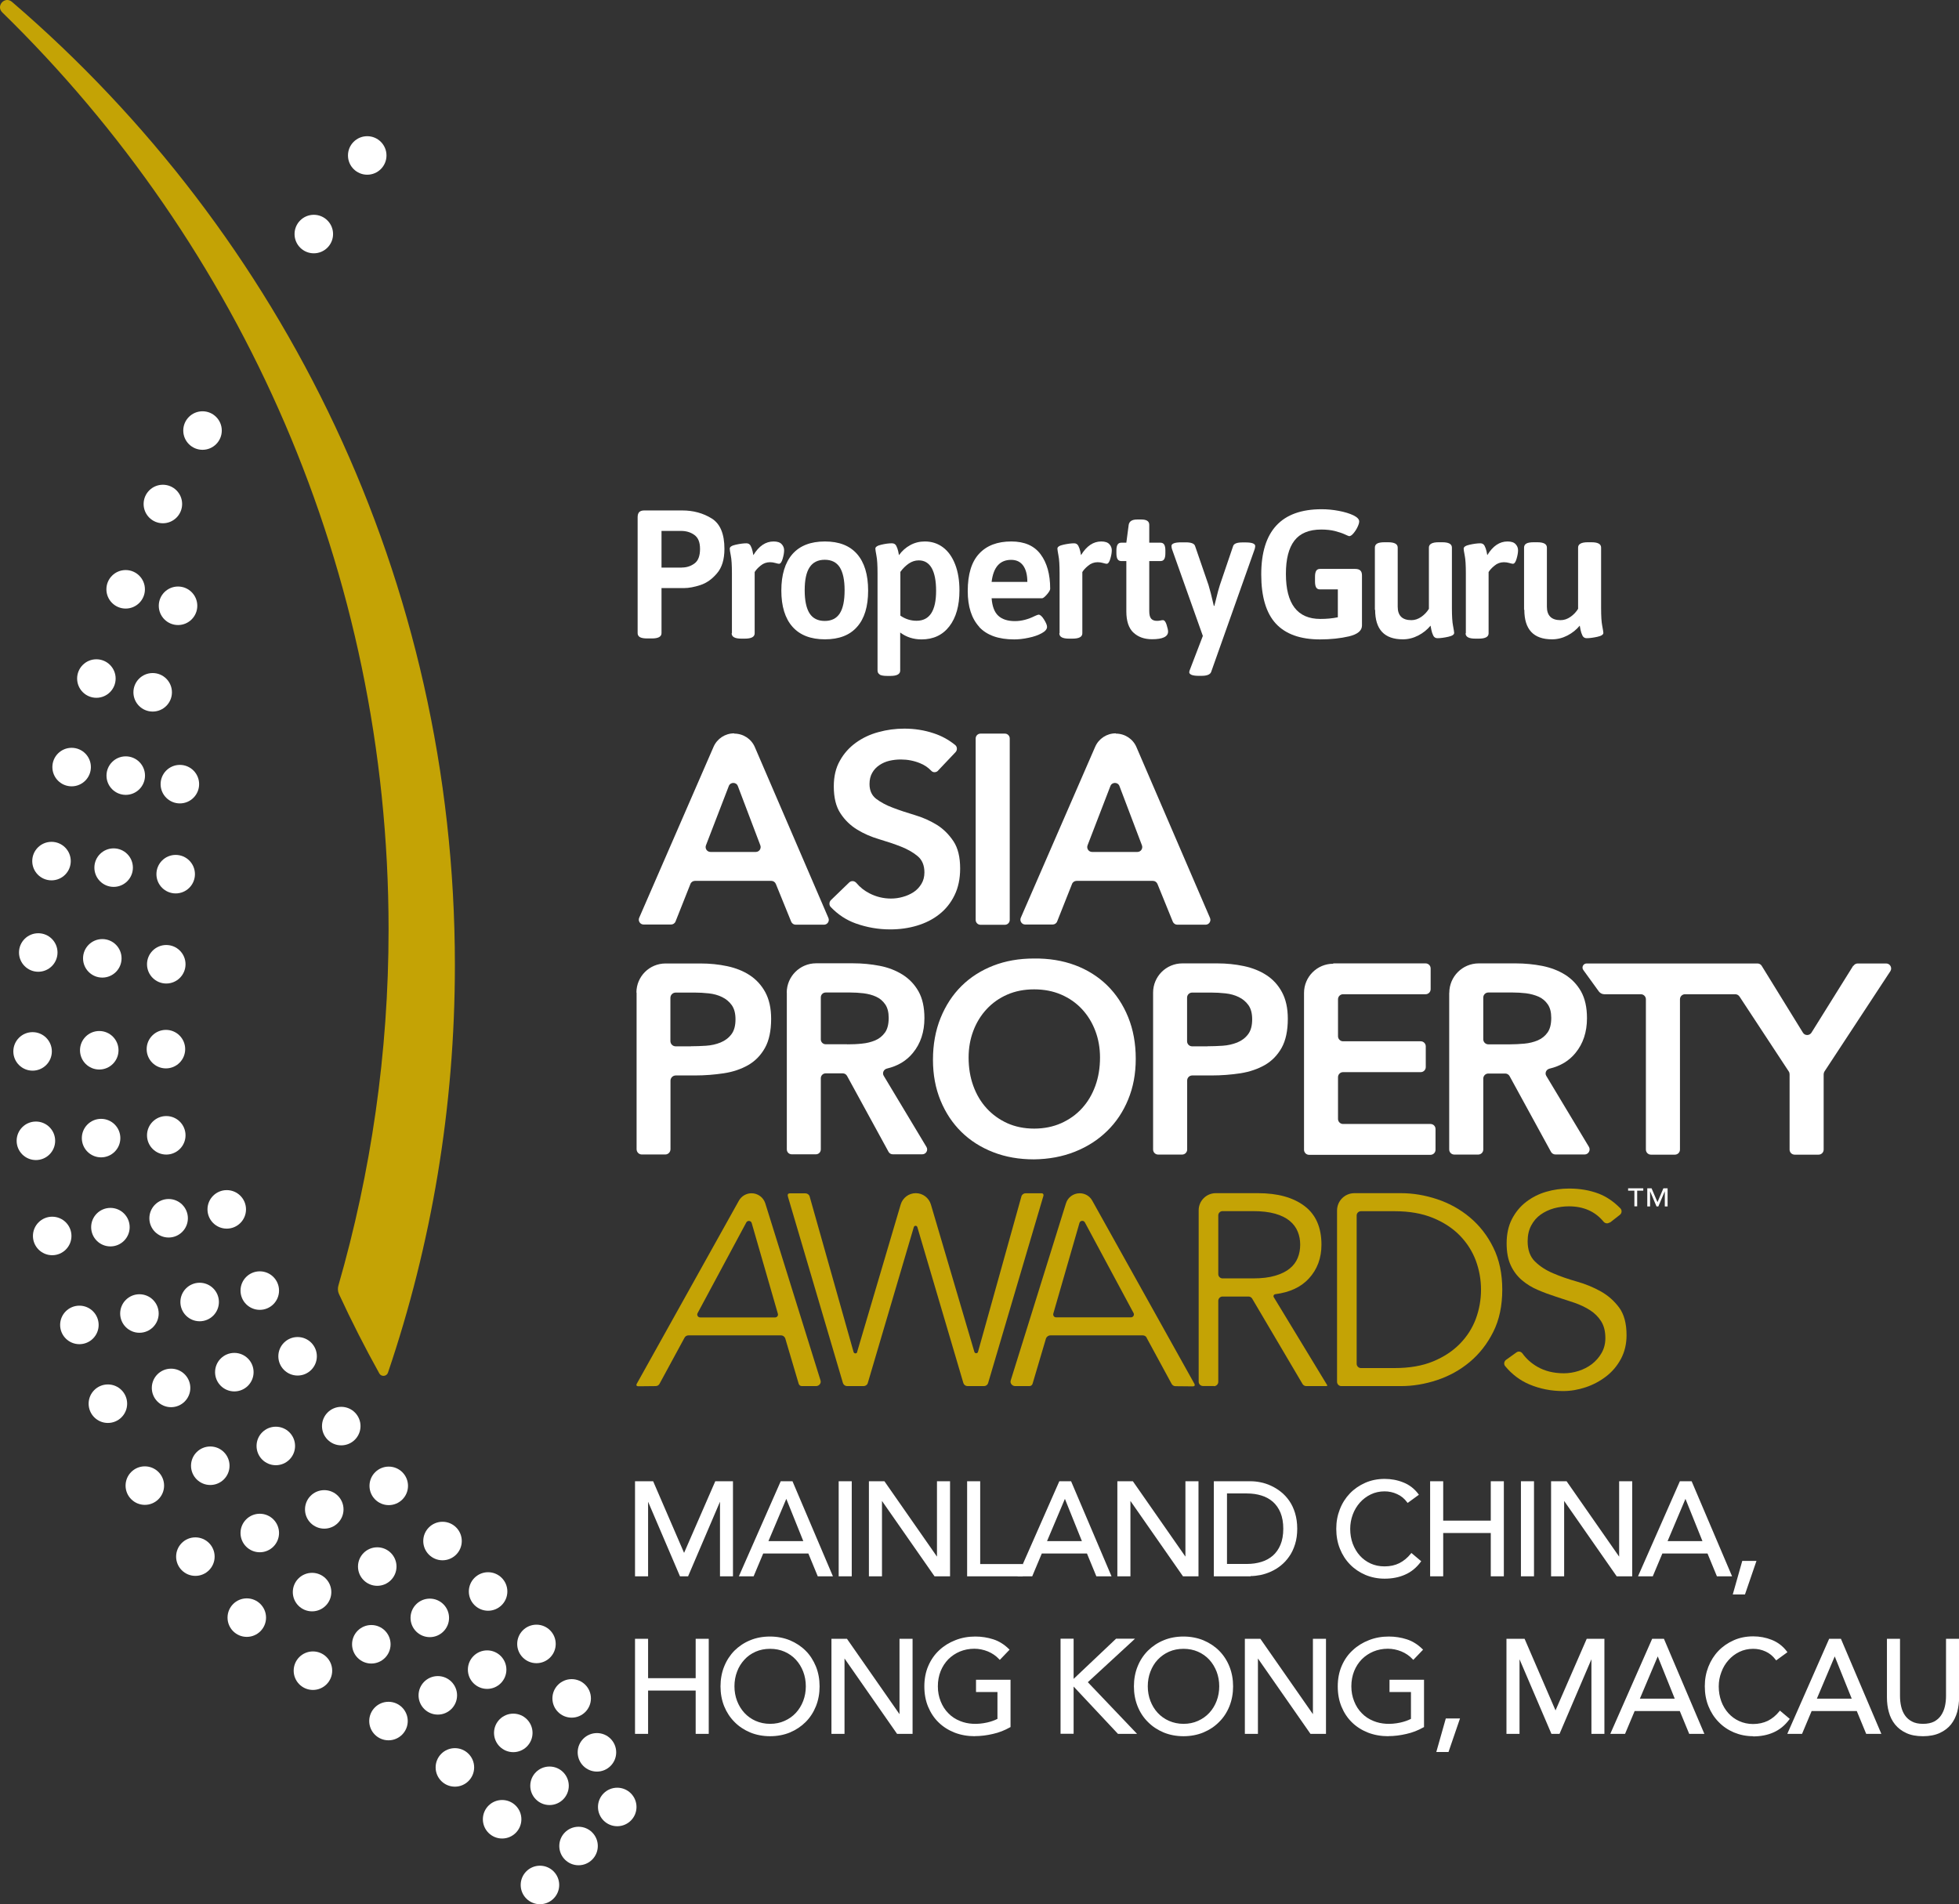 <?xml version="1.0" encoding="UTF-8"?>
<svg id="Layer_2" data-name="Layer 2" xmlns="http://www.w3.org/2000/svg" viewBox="0 0 224.8 218.52">
  <rect x="0" y="0" width="224.8" height="218.52" fill="#333333" stroke="none"/>
  <defs>
    <style>
      .cls-1 {
        fill: none;
      }

      .cls-1, .cls-2, .cls-3 {
        stroke-width: 0px;
      }

      .cls-2 {
        fill: #c4a305;
      }

      .cls-3 {
        fill: #fff;
      }
    </style>
  </defs>
  <g id="Layer_1-2" data-name="Layer 1">
    <g>
      <g>
        <path class="cls-3" d="m23.24,51.62c1.22,0,2.21-.99,2.21-2.21s-.99-2.21-2.21-2.21-2.21.99-2.21,2.21.99,2.21,2.21,2.21"/>
        <path class="cls-3" d="m36.01,29.07c1.22,0,2.21-.99,2.21-2.21s-.99-2.21-2.21-2.21-2.21.99-2.21,2.21.99,2.21,2.21,2.21"/>
        <path class="cls-3" d="m42.14,20.05c1.22,0,2.21-.99,2.21-2.21s-.99-2.21-2.21-2.21-2.21.99-2.21,2.21.99,2.21,2.21,2.21"/>
        <path class="cls-3" d="m18.69,60.05c1.22,0,2.21-.99,2.21-2.21s-.99-2.21-2.21-2.21-2.21.99-2.21,2.21.99,2.21,2.21,2.21"/>
        <path class="cls-3" d="m20.43,71.73c1.22,0,2.21-.99,2.21-2.21s-.99-2.21-2.21-2.21-2.21.99-2.21,2.21.99,2.21,2.21,2.21"/>
        <path class="cls-3" d="m15.31,79.45c0,1.22.99,2.21,2.21,2.21s2.21-.99,2.21-2.21-.99-2.21-2.21-2.21-2.21.99-2.21,2.21"/>
        <path class="cls-3" d="m16.64,89.01c0-1.22-.99-2.21-2.21-2.21s-2.21.99-2.21,2.21.99,2.21,2.21,2.21,2.21-.99,2.21-2.21"/>
        <path class="cls-3" d="m11.74,112.19c1.22,0,2.21-.99,2.21-2.21s-.99-2.21-2.21-2.21-2.21.99-2.21,2.21.99,2.21,2.21,2.21"/>
        <path class="cls-3" d="m11.39,122.74c1.22,0,2.21-.99,2.21-2.21s-.99-2.21-2.21-2.21-2.21.99-2.21,2.21.99,2.21,2.21,2.21"/>
        <path class="cls-3" d="m11.6,132.82c1.22,0,2.21-.99,2.21-2.21s-.99-2.21-2.21-2.21-2.21.99-2.21,2.21.99,2.21,2.21,2.21"/>
        <path class="cls-3" d="m16.87,130.29c0,1.22.99,2.21,2.21,2.21s2.21-.99,2.21-2.21-.99-2.21-2.21-2.21-2.21.99-2.21,2.21"/>
        <path class="cls-3" d="m19.35,142.02c1.22,0,2.21-.99,2.21-2.21s-.99-2.21-2.21-2.21-2.21.99-2.21,2.21.99,2.21,2.21,2.21"/>
        <path class="cls-3" d="m27.6,148.11c0,1.22.99,2.21,2.21,2.21s2.21-.99,2.21-2.21-.99-2.21-2.21-2.21-2.21.99-2.21,2.21"/>
        <path class="cls-3" d="m41.37,163.66c0-1.22-.99-2.21-2.21-2.21s-2.21.99-2.21,2.21.99,2.21,2.21,2.21,2.21-.99,2.21-2.21"/>
        <path class="cls-3" d="m42.4,170.52c0,1.22.99,2.21,2.21,2.21s2.21-.99,2.21-2.21-.99-2.21-2.21-2.21-2.21.99-2.21,2.21"/>
        <path class="cls-3" d="m31.65,163.73c-1.22,0-2.21.99-2.21,2.21s.99,2.21,2.21,2.21,2.21-.99,2.21-2.21-.99-2.21-2.21-2.21"/>
        <path class="cls-3" d="m37.21,175.43c1.22,0,2.21-.99,2.21-2.21s-.99-2.21-2.21-2.21-2.21.99-2.21,2.21.99,2.21,2.21,2.21"/>
        <path class="cls-3" d="m43.29,177.57c-1.22,0-2.21.99-2.21,2.21s.99,2.21,2.21,2.21,2.21-.99,2.21-2.21-.99-2.21-2.21-2.21"/>
        <path class="cls-3" d="m47.11,185.67c0,1.22.99,2.21,2.21,2.21s2.21-.99,2.21-2.21-.99-2.21-2.21-2.21-2.21.99-2.21,2.21"/>
        <path class="cls-3" d="m52.45,194.56c0-1.22-.99-2.21-2.21-2.21s-2.21.99-2.21,2.21.99,2.21,2.21,2.21,2.21-.99,2.21-2.21"/>
        <path class="cls-3" d="m53.69,191.61c0,1.22.99,2.21,2.21,2.21s2.21-.99,2.21-2.21-.99-2.21-2.21-2.21-2.21.99-2.21,2.21"/>
        <path class="cls-3" d="m52.2,200.62c-1.22,0-2.21.99-2.21,2.21s.99,2.21,2.21,2.21,2.21-.99,2.21-2.21-.99-2.21-2.21-2.21"/>
        <path class="cls-3" d="m61.11,198.87c0-1.22-.99-2.21-2.21-2.21s-2.21.99-2.21,2.21.99,2.21,2.21,2.21,2.21-.99,2.21-2.21"/>
        <path class="cls-3" d="m52.99,176.85c0-1.22-.99-2.21-2.21-2.21s-2.21.99-2.21,2.21.99,2.21,2.21,2.21,2.21-.99,2.21-2.21"/>
        <path class="cls-3" d="m58.22,182.64c0-1.22-.99-2.21-2.21-2.21s-2.21.99-2.21,2.21.99,2.21,2.21,2.21,2.21-.99,2.21-2.21"/>
        <path class="cls-3" d="m61.56,190.87c1.22,0,2.21-.99,2.21-2.21s-.99-2.21-2.21-2.21-2.21.99-2.21,2.21.99,2.21,2.21,2.21"/>
        <path class="cls-3" d="m68.5,203.31c1.22,0,2.21-.99,2.21-2.21s-.99-2.21-2.21-2.21-2.21.99-2.21,2.21.99,2.21,2.21,2.21"/>
        <path class="cls-3" d="m70.83,209.58c1.22,0,2.21-.99,2.21-2.21s-.99-2.21-2.21-2.21-2.21.99-2.21,2.21.99,2.21,2.21,2.21"/>
        <path class="cls-3" d="m65.6,197.12c1.22,0,2.21-.99,2.21-2.21s-.99-2.21-2.21-2.21-2.21.99-2.21,2.21.99,2.21,2.21,2.21"/>
        <path class="cls-3" d="m65.27,204.94c0-1.22-.99-2.21-2.21-2.21s-2.21.99-2.21,2.21.99,2.21,2.21,2.21,2.21-.99,2.21-2.21"/>
        <path class="cls-3" d="m61.96,214.11c-1.22,0-2.21.99-2.21,2.21s.99,2.21,2.21,2.21,2.21-.99,2.21-2.21-.99-2.21-2.21-2.21"/>
        <path class="cls-3" d="m66.39,209.64c-1.22,0-2.21.99-2.21,2.21s.99,2.21,2.21,2.21,2.21-.99,2.21-2.21-.99-2.21-2.21-2.21"/>
        <path class="cls-3" d="m57.62,206.57c-1.22,0-2.21.99-2.21,2.21s.99,2.21,2.21,2.21,2.21-.99,2.21-2.21-.99-2.21-2.21-2.21"/>
        <path class="cls-3" d="m34.15,157.86c1.22,0,2.21-.99,2.21-2.21s-.99-2.21-2.21-2.21-2.21.99-2.21,2.21.99,2.21,2.21,2.21"/>
        <path class="cls-3" d="m20.7,149.42c0,1.22.99,2.21,2.21,2.21s2.21-.99,2.21-2.21-.99-2.21-2.21-2.21-2.21.99-2.21,2.21"/>
        <path class="cls-3" d="m26.89,155.26c-1.22,0-2.21.99-2.21,2.21s.99,2.21,2.21,2.21,2.21-.99,2.21-2.21-.99-2.21-2.21-2.21"/>
        <path class="cls-3" d="m26.34,168.21c0-1.22-.99-2.21-2.21-2.21s-2.21.99-2.21,2.21.99,2.21,2.21,2.21,2.21-.99,2.21-2.21"/>
        <path class="cls-3" d="m32.02,175.93c0-1.22-.99-2.21-2.21-2.21s-2.21.99-2.21,2.21.99,2.21,2.21,2.21,2.21-.99,2.21-2.21"/>
        <path class="cls-3" d="m35.81,180.5c-1.22,0-2.21.99-2.21,2.21s.99,2.21,2.21,2.21,2.21-.99,2.21-2.21-.99-2.21-2.21-2.21"/>
        <path class="cls-3" d="m42.61,186.49c-1.22,0-2.21.99-2.21,2.21s.99,2.21,2.21,2.21,2.21-.99,2.21-2.21-.99-2.21-2.21-2.21"/>
        <path class="cls-3" d="m21.84,159.28c0-1.22-.99-2.21-2.21-2.21s-2.21.99-2.21,2.21.99,2.21,2.21,2.21,2.21-.99,2.21-2.21"/>
        <path class="cls-3" d="m26.02,141c1.22,0,2.21-.99,2.21-2.21s-.99-2.21-2.21-2.21-2.21.99-2.21,2.21.99,2.21,2.21,2.21"/>
        <path class="cls-3" d="m12.67,143.04c1.22,0,2.21-.99,2.21-2.21s-.99-2.21-2.21-2.21-2.21.99-2.21,2.21.99,2.21,2.21,2.21"/>
        <path class="cls-3" d="m18.21,150.74c0-1.22-.99-2.21-2.21-2.21s-2.21.99-2.21,2.21.99,2.21,2.21,2.21,2.21-.99,2.21-2.21"/>
        <path class="cls-3" d="m17.95,100.32c0,1.22.99,2.21,2.21,2.21s2.21-.99,2.21-2.21-.99-2.21-2.21-2.21-2.21.99-2.21,2.21"/>
        <path class="cls-3" d="m10.83,99.57c0,1.22.99,2.21,2.21,2.21s2.21-.99,2.21-2.21-.99-2.21-2.21-2.21-2.21.99-2.21,2.21"/>
        <path class="cls-3" d="m19.08,112.87c1.22,0,2.21-.99,2.21-2.21s-.99-2.21-2.21-2.21-2.21.99-2.21,2.21.99,2.21,2.21,2.21"/>
        <path class="cls-3" d="m19.04,122.61c1.22,0,2.21-.99,2.21-2.21s-.99-2.21-2.21-2.21-2.21.99-2.21,2.21.99,2.21,2.21,2.21"/>
        <path class="cls-3" d="m22.85,89.99c0-1.22-.99-2.21-2.21-2.21s-2.21.99-2.21,2.21.99,2.21,2.21,2.21,2.21-.99,2.21-2.21"/>
        <path class="cls-3" d="m14.42,69.84c1.22,0,2.21-.99,2.21-2.21s-.99-2.21-2.21-2.21-2.21.99-2.21,2.21.99,2.21,2.21,2.21"/>
        <path class="cls-3" d="m11.06,80.08c1.22,0,2.21-.99,2.21-2.21s-.99-2.21-2.21-2.21-2.21.99-2.21,2.21.99,2.21,2.21,2.21"/>
        <path class="cls-3" d="m8.22,90.24c1.22,0,2.21-.99,2.21-2.21s-.99-2.21-2.21-2.21-2.21.99-2.21,2.21.99,2.21,2.21,2.21"/>
        <path class="cls-3" d="m5.91,101.03c1.22,0,2.21-.99,2.21-2.21s-.99-2.21-2.21-2.21-2.21.99-2.21,2.21.99,2.21,2.21,2.21"/>
        <path class="cls-3" d="m4.39,111.52c1.22,0,2.21-.99,2.21-2.21s-.99-2.21-2.21-2.21-2.21.99-2.21,2.21.99,2.21,2.21,2.21"/>
        <path class="cls-3" d="m3.74,122.87c1.22,0,2.21-.99,2.21-2.21s-.99-2.21-2.21-2.21-2.21.99-2.21,2.21.99,2.21,2.21,2.21"/>
        <path class="cls-3" d="m6.33,130.92c0-1.22-.99-2.21-2.21-2.21s-2.21.99-2.21,2.21.99,2.21,2.21,2.21,2.21-.99,2.21-2.21"/>
        <path class="cls-3" d="m8.2,141.84c0-1.22-.99-2.21-2.21-2.21s-2.21.99-2.21,2.21.99,2.21,2.21,2.21,2.21-.99,2.21-2.21"/>
        <path class="cls-3" d="m9.11,149.84c-1.22,0-2.21.99-2.21,2.21s.99,2.21,2.21,2.21,2.21-.99,2.21-2.21-.99-2.21-2.21-2.21"/>
        <path class="cls-3" d="m12.38,158.88c-1.22,0-2.21.99-2.21,2.21s.99,2.21,2.21,2.21,2.21-.99,2.21-2.21-.99-2.21-2.21-2.21"/>
        <path class="cls-3" d="m16.62,168.28c-1.22,0-2.21.99-2.21,2.21s.99,2.21,2.21,2.21,2.21-.99,2.21-2.21-.99-2.21-2.21-2.21"/>
        <path class="cls-3" d="m22.42,176.43c-1.22,0-2.21.99-2.21,2.21s.99,2.21,2.21,2.21,2.21-.99,2.21-2.21-.99-2.21-2.21-2.21"/>
        <path class="cls-3" d="m28.32,183.43c-1.22,0-2.21.99-2.21,2.21s.99,2.21,2.21,2.21,2.21-.99,2.21-2.21-.99-2.21-2.21-2.21"/>
        <path class="cls-3" d="m35.91,189.52c-1.22,0-2.21.99-2.21,2.21s.99,2.21,2.21,2.21,2.21-.99,2.21-2.21-.99-2.21-2.21-2.21"/>
        <path class="cls-3" d="m44.58,195.3c-1.22,0-2.21.99-2.21,2.21s.99,2.21,2.21,2.21,2.21-.99,2.21-2.21-.99-2.21-2.21-2.21"/>
        <path class="cls-2" d="m1.37.21C.56-.48-.5.67.26,1.42c27.35,26.71,44.33,63.99,44.33,105.24,0,14.19-2.02,27.9-5.76,40.88-.09.32-.07.67.07.97,1.43,3.1,2.98,6.14,4.63,9.11.23.41.84.35.99-.09,4.98-14.68,7.68-30.41,7.68-46.77C52.2,66.53,32.49,26.92,1.37.21"/>
        <path class="cls-3" d="m78.25,65.13c.55,0,1.03-.16,1.45-.47.42-.31.63-.87.63-1.66s-.22-1.3-.65-1.61c-.43-.31-.94-.46-1.53-.46h-2.24v4.21h2.34Zm-4.82,7.99c-.17-.1-.26-.25-.26-.46v-13.3c0-.27.06-.46.18-.59.12-.12.31-.19.58-.19h4.35c1.28,0,2.41.31,3.39.92.98.61,1.46,1.78,1.46,3.49,0,1.2-.28,2.14-.85,2.8-.56.67-1.2,1.12-1.9,1.35-.7.23-1.34.35-1.89.35h-2.58v5.17c0,.41-.37.61-1.11.61h-.52c-.39,0-.67-.05-.85-.15"/>
        <path class="cls-3" d="m83.99,72.66v-6.86c0-.93-.04-1.62-.13-2.05s-.12-.7-.12-.79c0-.2.23-.35.69-.45.46-.1.87-.16,1.23-.16.22,0,.38.1.48.29.1.19.17.4.22.62.05.22.08.37.09.45.64-1.05,1.41-1.57,2.32-1.57.43,0,.74.1.93.31.19.2.28.44.28.7,0,.28-.06.61-.17.98-.11.38-.25.57-.42.57-.07,0-.21-.03-.41-.09-.2-.06-.41-.09-.62-.09-.4,0-.77.13-1.09.4-.32.26-.54.51-.67.73v7.03c0,.41-.38.61-1.13.61h-.4c-.74,0-1.11-.2-1.11-.61"/>
        <path class="cls-3" d="m96.37,70.39c.37-.58.55-1.46.55-2.65s-.19-2.05-.55-2.63c-.37-.58-.95-.87-1.73-.87s-1.36.29-1.74.87c-.38.58-.56,1.45-.56,2.63s.19,2.07.56,2.65.96.87,1.74.87,1.36-.29,1.73-.87m-5.43,1.54c-.85-.96-1.28-2.35-1.28-4.16s.43-3.22,1.28-4.19c.85-.96,2.09-1.44,3.72-1.44s2.85.48,3.69,1.44c.84.96,1.27,2.36,1.27,4.19s-.42,3.22-1.27,4.17c-.84.96-2.07,1.43-3.69,1.43s-2.87-.48-3.72-1.44"/>
        <path class="cls-3" d="m107.42,67.81c0-1.15-.17-2.01-.5-2.61-.34-.59-.83-.89-1.49-.89-.41,0-.78.12-1.14.36-.35.24-.68.56-.97.96v5.02c.56.39,1.18.59,1.86.59,1.49,0,2.24-1.14,2.24-3.43m-6.46,9.6c-.17-.1-.26-.25-.26-.46v-11.15c0-.93-.04-1.62-.13-2.05-.08-.43-.12-.69-.12-.79,0-.19.23-.35.69-.45.46-.11.86-.16,1.21-.16.24,0,.4.1.5.29.1.2.17.4.22.62.05.22.08.37.09.45.35-.49.78-.87,1.29-1.15.51-.28,1.07-.42,1.68-.42.8,0,1.49.23,2.09.68.6.45,1.06,1.11,1.39,1.96.33.85.49,1.85.49,2.99,0,1.74-.39,3.11-1.16,4.11-.77,1-1.84,1.5-3.19,1.5-.92,0-1.74-.26-2.45-.79v4.37c0,.4-.37.61-1.11.61h-.4c-.39,0-.67-.05-.85-.15"/>
        <path class="cls-3" d="m117.89,66.78c0-.8-.16-1.42-.47-1.86-.32-.45-.78-.67-1.39-.67-1.3,0-2.04.85-2.24,2.53h4.1Zm-5.52,5.16c-.88-.96-1.32-2.33-1.32-4.11,0-1.93.44-3.36,1.31-4.29.87-.94,2.1-1.4,3.69-1.4,1.51,0,2.63.49,3.36,1.47.73.98,1.1,2.29,1.1,3.96,0,.15-.13.37-.38.66-.25.29-.44.43-.56.43h-5.78c.07.92.32,1.59.76,2,.44.41,1.08.62,1.91.62.76,0,1.52-.2,2.3-.59.22-.1.36-.15.42-.15.18,0,.39.18.62.55.23.37.35.65.35.85,0,.26-.2.51-.61.73-.4.22-.9.4-1.5.52-.59.13-1.15.19-1.66.19-1.8,0-3.14-.48-4.02-1.43"/>
        <path class="cls-3" d="m121.59,72.66v-6.86c0-.93-.04-1.62-.13-2.05-.08-.43-.12-.7-.12-.79,0-.2.23-.35.69-.45.46-.1.87-.16,1.23-.16.22,0,.38.1.48.29.1.19.17.4.22.62.05.22.08.37.09.45.64-1.05,1.41-1.57,2.32-1.57.43,0,.74.1.93.31.19.2.28.44.28.7,0,.28-.06.61-.17.98-.11.38-.25.57-.42.57-.07,0-.21-.03-.41-.09-.2-.06-.41-.09-.62-.09-.4,0-.77.13-1.09.4-.32.26-.54.51-.67.73v7.03c0,.41-.38.61-1.13.61h-.4c-.74,0-1.11-.2-1.11-.61"/>
        <path class="cls-3" d="m130.06,72.6c-.54-.52-.81-1.32-.81-2.43v-5.78h-.57c-.19,0-.34-.07-.43-.21s-.14-.37-.14-.69v-.31c0-.32.05-.55.14-.69.09-.14.23-.21.43-.21h.57l.27-2.05c.07-.41.39-.61.96-.61h.5c.6,0,.9.2.9.61v2.05h1.28c.19,0,.34.07.43.21.09.14.14.37.14.69v.31c0,.32-.05.55-.14.69-.09.14-.23.21-.43.21h-1.28v5.73c0,.42.07.71.22.88.15.17.37.25.66.25.14,0,.27-.01.4-.04.12-.03.22-.04.29-.04.17,0,.31.18.42.53.11.35.17.62.17.78,0,.58-.61.88-1.84.88-.89,0-1.61-.26-2.14-.77"/>
        <path class="cls-3" d="m144.04,62.66c0,.08-.02.2-.06.35l-5,14.11c-.11.29-.48.44-1.11.44h-.33c-.35,0-.62-.04-.8-.11-.18-.08-.27-.18-.27-.3,0-.08.03-.2.1-.36l1.46-3.81-3.54-9.96s-.03-.09-.04-.16-.02-.13-.02-.2c0-.28.38-.42,1.15-.42h.48c.61,0,.97.13,1.07.4l1.55,4.5c.15.49.36,1.28.61,2.39h.06l.19-.75c.17-.7.31-1.24.44-1.63l1.53-4.5c.1-.27.45-.4,1.07-.4h.35c.74,0,1.11.14,1.11.42"/>
        <path class="cls-3" d="m156.1,65.47c.13.12.19.31.19.58v5.73c0,.6-.5,1.01-1.49,1.25-.99.23-2.1.35-3.33.35-2.26,0-3.95-.61-5.07-1.82-1.11-1.21-1.67-3.09-1.67-5.63,0-5,2.31-7.49,6.93-7.49.64,0,1.3.06,1.98.19.68.13,1.23.3,1.67.51.44.22.66.45.66.7,0,.17-.07.39-.2.66-.13.27-.29.51-.47.72-.18.21-.34.31-.48.31-.04,0-.21-.07-.51-.21-.3-.14-.68-.26-1.13-.38-.45-.11-.97-.17-1.56-.17-1.41,0-2.44.43-3.09,1.28-.65.85-.97,2.12-.97,3.81,0,3.44,1.32,5.17,3.95,5.17.71,0,1.38-.06,2.01-.19v-3.2h-2.05c-.2,0-.34-.07-.43-.21-.09-.14-.14-.37-.14-.69v-.55c0-.32.05-.55.14-.69.09-.14.23-.21.43-.21h4.04c.27,0,.46.06.59.18"/>
        <path class="cls-3" d="m157.77,69.98v-7.14c0-.21.09-.36.26-.46.17-.1.46-.15.85-.15h.4c.74,0,1.11.2,1.11.61v6.78c0,1.03.52,1.55,1.57,1.55.4,0,.78-.13,1.14-.38.36-.25.65-.56.87-.92v-7.03c0-.4.37-.61,1.11-.61h.42c.74,0,1.11.2,1.11.61v6.9c0,.95.04,1.64.13,2.08.08.44.13.71.13.81,0,.2-.23.35-.69.45s-.87.16-1.23.16c-.22,0-.38-.1-.48-.3-.1-.2-.17-.42-.22-.66-.05-.23-.08-.4-.09-.48-.38.46-.85.84-1.41,1.13-.56.29-1.15.44-1.77.44-2.12,0-3.18-1.13-3.18-3.39"/>
        <path class="cls-3" d="m168.21,72.66v-6.86c0-.93-.04-1.62-.13-2.05s-.12-.7-.12-.79c0-.2.23-.35.69-.45.46-.1.87-.16,1.23-.16.22,0,.38.1.48.29.1.19.17.4.22.62.05.22.08.37.09.45.64-1.05,1.41-1.57,2.32-1.57.43,0,.74.1.93.31.19.2.28.44.28.7,0,.28-.06.61-.17.98-.11.38-.25.57-.42.57-.07,0-.21-.03-.41-.09-.2-.06-.41-.09-.62-.09-.4,0-.77.13-1.09.4-.32.26-.54.51-.67.73v7.03c0,.41-.38.61-1.13.61h-.4c-.74,0-1.11-.2-1.11-.61"/>
        <path class="cls-3" d="m174.89,69.98v-7.14c0-.21.09-.36.26-.46.17-.1.46-.15.85-.15h.4c.74,0,1.11.2,1.11.61v6.78c0,1.03.52,1.55,1.57,1.55.41,0,.78-.13,1.14-.38.36-.25.65-.56.87-.92v-7.03c0-.4.37-.61,1.11-.61h.42c.74,0,1.11.2,1.11.61v6.9c0,.95.04,1.64.13,2.08.08.44.13.71.13.81,0,.2-.23.35-.69.45s-.87.16-1.23.16c-.22,0-.38-.1-.48-.3-.1-.2-.17-.42-.22-.66-.05-.23-.08-.4-.09-.48-.38.46-.85.84-1.41,1.13-.56.29-1.15.44-1.77.44-2.12,0-3.18-1.13-3.18-3.39"/>
        <path class="cls-2" d="m80.35,151.19h8.59c.23,0,.39-.22.32-.43l-3-10.4c-.08-.29-.48-.33-.62-.07l-5.59,10.41c-.12.22.04.49.3.49m-4.67,7.62c-.09.16-.25.26-.44.26,0,0-1.57.02-1.97.02s-.18-.32-.18-.32l11.7-20.98c.29-.52.85-.85,1.45-.85.72,0,1.36.47,1.58,1.16l6.34,20.33c.1.32-.18.64-.51.64h-1.64c-.17,0-.31-.11-.36-.27l-1.53-5.17c-.07-.23-.27-.38-.51-.38h-10.61c-.19,0-.36.1-.45.27l-2.87,5.29Z"/>
        <path class="cls-2" d="m130.08,150.69l-5.59-10.41c-.14-.26-.54-.22-.62.07l-3,10.4c-.06.22.1.43.32.43h8.59c.25,0,.42-.27.3-.49m1.51,2.83c-.09-.17-.26-.27-.45-.27h-10.61c-.23,0-.44.16-.51.38l-1.53,5.17c-.05.16-.19.27-.36.27h-1.64c-.33,0-.61-.32-.51-.64l6.34-20.33c.21-.69.85-1.16,1.58-1.16.6,0,1.15.32,1.44.85l11.7,20.98s.22.33-.18.33-1.97-.02-1.97-.02c-.18,0-.35-.1-.44-.26l-2.87-5.29Z"/>
        <path class="cls-2" d="m98.36,155.14l5-16.92c.23-.76.93-1.29,1.73-1.29s1.5.53,1.73,1.29l4.99,16.92c.06.21.37.21.42,0l4.98-17.84c.06-.21.26-.36.48-.36h1.82c.21,0,.26.16.23.28-.05.14-6.35,21.5-6.35,21.5-.06.21-.25.35-.47.35h-1.89c-.22,0-.41-.14-.48-.35l-5.28-17.89c-.06-.21-.35-.21-.41,0l-5.28,17.89c-.06.21-.26.35-.48.35h-1.89c-.22,0-.41-.14-.48-.35,0,0-6.24-21.12-6.3-21.35-.06-.23-.08-.42.24-.42h1.76c.22,0,.42.15.48.36l5.04,17.85c.06.21.36.21.42,0"/>
        <path class="cls-2" d="m139.8,146.22c0,.27.22.49.49.49h3.5c1,0,1.85-.1,2.55-.31.7-.21,1.25-.48,1.67-.83.42-.34.72-.75.91-1.22.19-.47.28-.97.28-1.51s-.09-1.02-.28-1.49c-.19-.47-.49-.88-.91-1.23s-.97-.63-1.67-.83c-.7-.2-1.55-.3-2.55-.3h-3.5c-.27,0-.49.22-.49.49v6.73Zm-.5,12.84h-1.26c-.27,0-.49-.22-.49-.5v-19.67c0-1.08.88-1.96,1.96-1.96h4.85c2.25,0,4.03.49,5.33,1.47,1.3.98,1.95,2.46,1.95,4.44,0,1.54-.48,2.84-1.45,3.89-.9.98-2.19,1.58-3.84,1.79-.17.02-.27.2-.18.35,0,0,6.08,10.02,6.12,10.08.04.06,0,.12-.08.12h-2.31c-.17,0-.34-.09-.43-.24l-5.78-9.8c-.09-.15-.25-.24-.43-.24h-2.97c-.27,0-.49.22-.49.5v9.29c0,.27-.22.5-.5.5"/>
        <path class="cls-2" d="m155.68,156.5c0,.28.22.5.49.5h3.88c1.69,0,3.15-.25,4.39-.76,1.24-.51,2.27-1.19,3.09-2.03.82-.84,1.43-1.8,1.83-2.87.39-1.07.59-2.18.59-3.33s-.2-2.26-.59-3.33c-.4-1.07-1.01-2.03-1.83-2.88-.82-.84-1.85-1.52-3.09-2.03-1.24-.51-2.7-.77-4.39-.77h-3.88c-.27,0-.49.22-.49.49v17.01Zm-2.25-17.58c0-1.1.89-1.99,1.99-1.99h5.35c1.37,0,2.75.23,4.14.69,1.38.46,2.64,1.15,3.75,2.08,1.11.93,2.02,2.08,2.7,3.47.69,1.39,1.03,3,1.03,4.83s-.34,3.47-1.03,4.84c-.69,1.38-1.59,2.53-2.7,3.46-1.11.93-2.37,1.62-3.75,2.08-1.39.46-2.77.69-4.14.69h-6.85c-.27,0-.49-.22-.49-.5v-19.64Z"/>
        <path class="cls-2" d="m184.7,140.29c-.21.17-.51.12-.69-.09-.96-1.17-2.29-1.76-3.98-1.76-.58,0-1.16.08-1.72.23-.56.16-1.07.4-1.52.72-.45.32-.81.74-1.08,1.25-.27.51-.41,1.11-.41,1.8,0,1,.28,1.78.84,2.33.56.55,1.26,1.01,2.1,1.36.83.36,1.74.67,2.73.95.99.28,1.9.66,2.74,1.13.83.47,1.53,1.09,2.1,1.86.56.77.84,1.82.84,3.16,0,1-.21,1.9-.64,2.71-.43.8-.99,1.47-1.69,2.01-.7.54-1.48.96-2.34,1.25-.87.29-1.73.44-2.61.44-1.36,0-2.64-.25-3.86-.76-1.07-.45-2-1.15-2.79-2.1-.18-.22-.13-.55.1-.72l1.2-.86c.23-.16.53-.1.69.13.45.62,1.02,1.13,1.72,1.53.85.49,1.87.74,3.03.74.56,0,1.13-.09,1.69-.27.56-.18,1.07-.44,1.52-.78.45-.35.82-.77,1.11-1.27.29-.5.44-1.07.44-1.72,0-.77-.16-1.41-.48-1.92-.32-.51-.75-.94-1.28-1.28-.53-.34-1.14-.63-1.81-.86-.68-.23-1.38-.46-2.1-.69-.72-.23-1.42-.49-2.09-.78-.68-.29-1.28-.66-1.81-1.11-.53-.45-.96-1.01-1.28-1.69-.32-.68-.48-1.52-.48-2.55s.2-1.99.61-2.78c.41-.79.95-1.45,1.63-1.97s1.44-.91,2.3-1.16c.85-.25,1.73-.37,2.63-.37,1.25,0,2.39.2,3.41.59.88.34,1.7.9,2.47,1.68.21.21.18.57-.06.75l-1.14.89Z"/>
        <path class="cls-3" d="m79.29,120.07c.56,0,1.13-.02,1.73-.06.6-.04,1.15-.16,1.66-.37.51-.21.92-.51,1.24-.93.32-.41.48-.99.48-1.73,0-.68-.14-1.22-.43-1.63-.29-.4-.66-.71-1.12-.93-.45-.22-.96-.36-1.52-.42-.56-.06-1.09-.09-1.61-.09h-2.18c-.34,0-.61.27-.61.61v4.95c0,.34.27.61.61.61h1.75Zm-6.26-6.16c0-1.85,1.5-3.34,3.34-3.34h4.03c1.05,0,2.07.1,3.05.31.98.21,1.84.55,2.59,1.04.74.49,1.34,1.14,1.78,1.95.44.82.67,1.83.67,3.05,0,1.38-.24,2.5-.71,3.34-.48.85-1.11,1.5-1.92,1.97-.81.46-1.74.78-2.8.94-1.06.16-2.17.25-3.33.25h-2.18c-.34,0-.61.27-.61.6v7.86c0,.34-.27.61-.6.61h-2.69c-.33,0-.6-.27-.6-.61v-17.98Z"/>
        <path class="cls-3" d="m97.22,119.85c.56,0,1.12-.02,1.67-.08.56-.05,1.07-.18,1.53-.37s.84-.5,1.13-.9c.29-.4.43-.97.43-1.69,0-.64-.13-1.16-.4-1.55-.27-.39-.62-.69-1.05-.88-.43-.2-.91-.32-1.44-.39-.53-.06-1.04-.09-1.53-.09h-2.81c-.31,0-.56.25-.56.56v4.82c0,.31.25.56.56.56h2.47Zm-6.94-5.93c0-1.86,1.51-3.37,3.37-3.37h4.25c1.05,0,2.07.1,3.05.29s1.85.53,2.62,1.01c.76.48,1.37,1.11,1.83,1.92.45.8.68,1.82.68,3.07,0,1.59-.44,2.92-1.32,3.99-.73.9-1.72,1.5-2.98,1.8-.37.09-.57.5-.37.83l4.9,8.16c.23.37-.04.85-.48.85h-3.38c-.21,0-.39-.11-.49-.29l-4.76-8.71c-.1-.18-.29-.29-.49-.29h-1.96c-.31,0-.56.25-.56.56v8.17c0,.31-.25.56-.56.56h-2.78c-.31,0-.56-.25-.56-.56v-18Z"/>
        <path class="cls-3" d="m111.15,121.37c0,1.18.18,2.26.54,3.25.36.99.87,1.85,1.53,2.57.66.72,1.45,1.29,2.37,1.71.92.41,1.94.62,3.08.62s2.17-.21,3.1-.62c.93-.42,1.73-.98,2.39-1.71.66-.72,1.17-1.58,1.53-2.57.36-.99.54-2.08.54-3.25,0-1.09-.18-2.12-.54-3.07-.36-.95-.87-1.78-1.53-2.49-.66-.71-1.46-1.27-2.39-1.67-.93-.4-1.96-.6-3.1-.6s-2.16.2-3.08.6c-.92.4-1.71.96-2.37,1.67-.66.71-1.17,1.54-1.53,2.49-.36.95-.54,1.97-.54,3.07m-4.09.25c0-1.75.29-3.35.87-4.79.58-1.43,1.38-2.66,2.4-3.67s2.24-1.79,3.65-2.34,2.97-.82,4.66-.82c1.71-.02,3.28.23,4.71.76,1.42.53,2.65,1.3,3.69,2.31,1.03,1.01,1.84,2.23,2.42,3.66.58,1.43.87,3.02.87,4.77s-.29,3.27-.87,4.68c-.58,1.41-1.38,2.61-2.42,3.62-1.03,1.01-2.26,1.8-3.69,2.37-1.43.57-3,.86-4.71.88-1.69,0-3.25-.27-4.66-.82-1.41-.55-2.63-1.32-3.65-2.32-1.02-1-1.82-2.2-2.4-3.61-.58-1.41-.87-2.96-.87-4.68"/>
        <path class="cls-3" d="m138.58,120.07c.56,0,1.13-.02,1.73-.06.6-.04,1.15-.17,1.66-.37.51-.21.92-.51,1.24-.93.32-.41.48-.99.48-1.73,0-.68-.14-1.22-.43-1.63-.29-.4-.66-.71-1.12-.93-.45-.22-.96-.36-1.52-.42-.56-.06-1.09-.09-1.61-.09h-2.21c-.32,0-.58.26-.58.58v5.01c0,.32.26.58.58.58h1.78Zm-6.26-6.15c0-1.86,1.5-3.36,3.36-3.36h4.01c1.05,0,2.07.1,3.05.31.98.21,1.84.55,2.59,1.04.74.48,1.34,1.13,1.78,1.95.44.82.67,1.83.67,3.05,0,1.38-.24,2.5-.71,3.34-.48.85-1.11,1.5-1.92,1.97-.81.46-1.74.78-2.8.95-1.06.16-2.17.25-3.33.25h-2.21c-.32,0-.58.26-.58.58v7.92c0,.32-.26.58-.58.58h-2.75c-.32,0-.58-.26-.58-.58v-17.99Z"/>
        <path class="cls-3" d="m152.99,110.56h10.6c.32,0,.58.26.58.58v2.38c0,.32-.26.58-.58.58h-9.47c-.32,0-.58.26-.58.58v4.24c0,.32.26.58.58.58h8.91c.32,0,.58.26.58.58v2.38c0,.32-.26.58-.58.58h-8.91c-.32,0-.58.26-.58.58v4.79c0,.32.26.58.58.58h10.03c.32,0,.58.25.58.58v2.38c0,.32-.26.58-.58.58h-13.93c-.32,0-.58-.26-.58-.58v-18c0-1.85,1.5-3.35,3.35-3.35"/>
        <path class="cls-3" d="m173.25,119.85c.56,0,1.12-.03,1.67-.08.56-.05,1.07-.18,1.53-.37.46-.2.84-.49,1.13-.9.29-.4.43-.97.43-1.69,0-.64-.13-1.16-.4-1.55-.27-.39-.62-.69-1.05-.88-.44-.19-.91-.32-1.44-.39-.53-.06-1.04-.09-1.53-.09h-2.8c-.32,0-.58.26-.58.58v4.79c0,.32.26.58.58.58h2.46Zm-6.94-5.91c0-1.87,1.51-3.38,3.38-3.38h4.24c1.05,0,2.07.1,3.05.29.98.2,1.85.53,2.62,1.01.76.48,1.37,1.11,1.83,1.92.45.81.68,1.83.68,3.07,0,1.59-.44,2.92-1.32,3.99-.73.9-1.72,1.5-2.98,1.8-.37.09-.57.5-.37.83l4.89,8.14c.23.38-.05.88-.49.88h-3.35c-.21,0-.41-.12-.51-.3l-4.75-8.69c-.1-.19-.3-.3-.51-.3h-1.93c-.32,0-.58.26-.58.58v8.14c0,.32-.26.58-.58.58h-2.75c-.32,0-.58-.26-.58-.58v-17.97Z"/>
        <path class="cls-3" d="m212.66,110.83l-4.79,7.68c-.23.36-.76.36-.98,0l-4.73-7.67c-.1-.17-.29-.27-.49-.27h-19.6c-.39,0-.61.44-.38.75l1.78,2.46c.15.2.39.32.64.32h4.18c.32,0,.58.26.58.58v17.25c0,.32.26.58.58.58h2.75c.32,0,.58-.26.58-.58v-17.25c0-.32.26-.58.58-.58h5.77c.19,0,.37.1.48.26l5.66,8.61c.06.09.09.21.09.32v8.64c0,.32.26.58.58.58h2.75c.32,0,.58-.26.58-.58v-8.64c0-.11.03-.22.09-.32l7.56-11.51c.25-.38-.02-.89-.48-.89h-3.26c-.2,0-.38.1-.49.27"/>
        <path class="cls-3" d="m87.25,97.01l-2.58-6.8c-.18-.48-.86-.48-1.04,0l-2.62,6.8c-.14.37.13.76.52.76h5.2c.39,0,.66-.39.52-.76m-2.99-12.82h0c1.03,0,1.96.61,2.36,1.55l8.44,19.6c.16.37-.11.78-.51.78h-3.24c-.23,0-.43-.14-.52-.35l-1.76-4.33c-.09-.21-.29-.35-.52-.35h-8.76c-.23,0-.44.14-.52.35l-1.71,4.31c-.08.21-.29.35-.52.35h-3.14c-.4,0-.67-.41-.51-.78l8.53-19.61c.41-.94,1.33-1.55,2.36-1.55"/>
        <path class="cls-3" d="m107.65,88.44c-.21.22-.57.25-.78.02-.36-.38-.8-.68-1.31-.88-.69-.28-1.42-.42-2.19-.42-.45,0-.89.05-1.32.15-.42.1-.8.27-1.14.5-.34.23-.62.52-.82.88-.21.36-.31.79-.31,1.29,0,.74.26,1.31.77,1.7.52.39,1.16.74,1.92,1.02.76.29,1.6.57,2.51.84.91.27,1.74.64,2.51,1.11.76.47,1.4,1.11,1.92,1.89.52.78.77,1.83.77,3.13,0,1.18-.22,2.21-.65,3.08-.43.88-1.02,1.61-1.75,2.18-.73.58-1.59,1.01-2.56,1.3-.97.29-1.99.43-3.07.43-1.36,0-2.67-.23-3.94-.68-1.09-.39-2.05-1.02-2.88-1.89-.21-.22-.19-.58.02-.79l2.1-2.03c.24-.23.62-.19.83.07.41.49.91.88,1.49,1.18.78.4,1.6.6,2.47.6.45,0,.91-.06,1.36-.19.45-.12.87-.31,1.24-.55s.67-.57.9-.95c.23-.38.34-.82.34-1.31,0-.81-.26-1.43-.77-1.86s-1.16-.8-1.92-1.1c-.76-.3-1.6-.58-2.51-.85-.91-.27-1.75-.63-2.51-1.1-.76-.46-1.41-1.08-1.92-1.86-.52-.78-.77-1.81-.77-3.11,0-1.13.23-2.12.7-2.94.46-.83,1.07-1.51,1.83-2.06.76-.55,1.62-.96,2.59-1.22.97-.27,1.96-.4,2.97-.4,1.16,0,2.28.17,3.36.53.9.29,1.73.74,2.48,1.35.25.2.26.59.04.82l-2.01,2.12Z"/>
        <path class="cls-3" d="m112.52,84.19h2.79c.31,0,.56.25.56.56v20.82c0,.31-.25.56-.56.56h-2.79c-.31,0-.56-.25-.56-.56v-20.82c0-.31.25-.56.56-.56"/>
        <path class="cls-3" d="m131.04,97.01l-2.58-6.8c-.18-.48-.86-.48-1.04,0l-2.62,6.8c-.14.37.13.76.52.76h5.2c.39,0,.66-.39.52-.76m-2.99-12.82h0c1.03,0,1.96.61,2.36,1.55l8.44,19.6c.16.37-.11.78-.51.78h-3.24c-.23,0-.43-.14-.52-.35l-1.76-4.33c-.09-.21-.29-.35-.52-.35h-8.76c-.23,0-.44.14-.52.35l-1.71,4.31c-.08.21-.29.35-.52.35h-3.14c-.4,0-.67-.41-.51-.78l8.53-19.61c.41-.94,1.33-1.55,2.36-1.55"/>
        <path class="cls-3" d="m186.83,136.37v.27h.72v1.8h.32v-1.8h.7v-.27h-1.74Zm4.05,0l-.68,1.59-.68-1.59h-.49v2.08h.32v-1.74h0l.74,1.74h.21l.74-1.74h0v1.74h.32v-2.08h-.48Z"/>
        <polygon class="cls-3" points="72.99 170.11 74.87 170.11 78.49 178.47 78.52 178.47 82.17 170.11 84 170.11 84 180.78 82.74 180.78 82.74 171.83 82.71 171.83 78.88 180.78 78.11 180.78 74.28 171.83 74.26 171.83 74.26 180.78 72.99 180.78 72.99 170.11"/>
        <g>
          <polygon class="cls-3" points="72.99 170.11 74.87 170.11 78.49 178.47 78.52 178.47 82.17 170.11 84 170.11 84 180.78 82.74 180.78 82.74 171.83 82.71 171.83 78.88 180.78 78.11 180.78 74.28 171.83 74.26 171.83 74.26 180.78 72.99 180.78 72.99 170.11"/>
          <path class="cls-3" d="m84.12,180.9h-1.5v-8.56l-3.66,8.56h-.93l-.03-.07-3.63-8.49v8.56h-1.5v-10.91h2.08l.03.07,3.52,8.15,3.58-8.22h2.03v10.91Zm-1.26-.24h1.03v-10.43h-1.64l-3.65,8.36h-.16l-.06-.07-3.59-8.29h-1.69v10.43h1.03v-8.95h.23l.03.07,3.8,8.88h.61l3.83-8.95h.23v8.95Z"/>
        </g>
        <path class="cls-3" d="m90.24,171.74h-.03l-2.21,5.25h4.36l-2.11-5.25Zm-.57-1.63h1.19l4.54,10.67h-1.48l-1.08-2.62h-5.33l-1.1,2.62h-1.43l4.7-10.67Z"/>
        <g>
          <path class="cls-3" d="m90.24,171.74h-.03l-2.21,5.25h4.36l-2.11-5.25Zm-.57-1.63h1.19l4.54,10.67h-1.48l-1.08-2.62h-5.33l-1.1,2.62h-1.43l4.7-10.67Z"/>
          <path class="cls-3" d="m95.58,180.9h-1.74l-1.08-2.62h-5.18l-1.1,2.62h-1.69l.07-.17,4.73-10.74h1.35l4.64,10.91Zm-1.58-.24h1.22l-4.43-10.43h-1.04l-4.6,10.43h1.17l1.1-2.62h5.49l1.08,2.62Zm-1.47-3.56h-4.71l2.31-5.48h.19l2.2,5.48Zm-4.35-.24h4l-1.95-4.85-2.05,4.85Z"/>
        </g>
        <rect class="cls-3" x="96.36" y="170.11" width="1.27" height="10.67"/>
        <g>
          <rect class="cls-3" x="96.36" y="170.11" width="1.27" height="10.67"/>
          <path class="cls-3" d="m97.74,180.9h-1.5v-10.91h1.5v10.91Zm-1.26-.24h1.03v-10.43h-1.03v10.43Z"/>
        </g>
        <polygon class="cls-3" points="99.83 170.11 101.42 170.11 107.6 178.97 107.63 178.97 107.63 170.11 108.9 170.11 108.9 180.78 107.3 180.78 101.12 171.92 101.09 171.92 101.09 180.78 99.83 180.78 99.83 170.11"/>
        <g>
          <polygon class="cls-3" points="99.83 170.11 101.42 170.11 107.6 178.97 107.63 178.97 107.63 170.11 108.9 170.11 108.9 180.78 107.3 180.78 101.12 171.92 101.09 171.92 101.09 180.78 99.83 180.78 99.83 170.11"/>
          <path class="cls-3" d="m109.02,180.9h-1.78l-6.03-8.65v8.65h-1.5v-10.91h1.78l6.03,8.65v-8.65h1.5v10.91Zm-1.66-.24h1.42v-10.43h-1.03v8.86h-.18l-.06-.05-6.14-8.81h-1.42v10.43h1.03v-8.86h.18l.06.05,6.14,8.81Z"/>
        </g>
        <polygon class="cls-3" points="111.1 170.11 112.36 170.11 112.36 179.61 117.25 179.61 117.25 180.78 111.1 180.78 111.1 170.11"/>
        <g>
          <polygon class="cls-3" points="111.1 170.11 112.36 170.11 112.36 179.61 117.25 179.61 117.25 180.78 111.1 180.78 111.1 170.11"/>
          <path class="cls-3" d="m117.36,180.9h-6.38v-10.91h1.5v9.5h4.88v1.41Zm-6.15-.24h5.91v-.94h-4.88v-9.5h-1.03v10.43Z"/>
        </g>
        <path class="cls-3" d="m122.22,171.74h-.03l-2.21,5.25h4.36l-2.11-5.25Zm-.57-1.63h1.19l4.54,10.67h-1.48l-1.08-2.62h-5.33l-1.1,2.62h-1.43l4.7-10.67Z"/>
        <g>
          <path class="cls-3" d="m122.22,171.74h-.03l-2.21,5.25h4.36l-2.11-5.25Zm-.57-1.63h1.19l4.54,10.67h-1.48l-1.08-2.62h-5.33l-1.1,2.62h-1.43l4.7-10.67Z"/>
          <path class="cls-3" d="m127.55,180.9h-1.74l-1.08-2.62h-5.18l-1.1,2.62h-1.69l.07-.17,4.73-10.74h1.35l4.64,10.91Zm-1.58-.24h1.22l-4.43-10.43h-1.04l-4.6,10.43h1.17l1.1-2.62h5.49l1.08,2.62Zm-1.47-3.56h-4.71l2.31-5.48h.19l2.2,5.48Zm-4.35-.24h4l-1.95-4.85-2.05,4.85Z"/>
        </g>
        <polygon class="cls-3" points="128.34 170.11 129.94 170.11 136.12 178.97 136.14 178.97 136.14 170.11 137.41 170.11 137.41 180.78 135.81 180.78 129.64 171.92 129.61 171.92 129.61 180.78 128.34 180.78 128.34 170.11"/>
        <g>
          <polygon class="cls-3" points="128.34 170.11 129.94 170.11 136.12 178.97 136.14 178.97 136.14 170.11 137.41 170.11 137.41 180.78 135.81 180.78 129.64 171.92 129.61 171.92 129.61 180.78 128.34 180.78 128.34 170.11"/>
          <path class="cls-3" d="m137.53,180.9h-1.78l-6.03-8.65v8.65h-1.5v-10.91h1.78l6.03,8.65v-8.65h1.5v10.91Zm-1.66-.24h1.42v-10.43h-1.03v8.86h-.18l-.06-.05-6.14-8.81h-1.42v10.43h1.03v-8.86h.18l.06.05,6.14,8.81Z"/>
        </g>
        <path class="cls-3" d="m140.68,179.61h2.41c.61,0,1.18-.08,1.7-.24.52-.16.97-.41,1.36-.75.38-.34.68-.77.9-1.29.22-.52.33-1.15.33-1.88s-.11-1.36-.33-1.89c-.22-.52-.52-.95-.9-1.29-.38-.34-.83-.59-1.36-.75-.52-.16-1.09-.24-1.7-.24h-2.41v8.32Zm-1.27-9.5h4.1c.35,0,.72.04,1.12.12.39.08.78.21,1.17.38.39.18.76.4,1.11.68.36.28.67.62.94,1.02.27.4.49.85.65,1.37.16.52.24,1.1.24,1.76s-.08,1.24-.24,1.75c-.16.52-.38.97-.65,1.37-.27.39-.58.74-.94,1.01-.36.28-.73.51-1.11.69-.39.17-.78.3-1.17.38-.39.08-.76.12-1.12.12h-4.1v-10.67Z"/>
        <g>
          <path class="cls-3" d="m140.68,179.61h2.41c.61,0,1.18-.08,1.7-.24.52-.16.97-.41,1.36-.75.38-.34.68-.77.9-1.29.22-.52.33-1.15.33-1.88s-.11-1.36-.33-1.89c-.22-.52-.52-.95-.9-1.29-.38-.34-.83-.59-1.36-.75-.52-.16-1.09-.24-1.7-.24h-2.41v8.32Zm-1.27-9.5h4.1c.35,0,.72.04,1.12.12.39.08.78.21,1.17.38.39.18.76.4,1.11.68.36.28.67.62.94,1.02.27.4.49.85.65,1.37.16.52.24,1.1.24,1.76s-.08,1.24-.24,1.75c-.16.52-.38.97-.65,1.37-.27.39-.58.74-.94,1.01-.36.28-.73.51-1.11.69-.39.17-.78.3-1.17.38-.39.08-.76.12-1.12.12h-4.1v-10.67Z"/>
          <path class="cls-3" d="m143.51,180.9h-4.22v-10.91h4.22c.36,0,.75.04,1.14.12.4.08.8.21,1.19.39.39.18.78.41,1.14.7.37.29.69.64.97,1.04.28.41.5.87.66,1.4.16.53.25,1.13.25,1.79s-.08,1.26-.25,1.79c-.17.54-.39,1.01-.67,1.4-.28.41-.61.76-.96,1.04-.36.29-.74.52-1.14.7-.4.18-.81.31-1.19.39-.41.08-.79.12-1.14.12Zm-3.98-.24h3.98c.33,0,.7-.04,1.09-.12.37-.07.76-.2,1.14-.37.38-.17.74-.4,1.09-.67.34-.27.65-.6.92-.99.26-.38.47-.83.63-1.34.16-.5.24-1.08.24-1.72s-.08-1.22-.24-1.72c-.16-.51-.37-.95-.63-1.34-.26-.38-.57-.71-.92-.99-.35-.27-.71-.5-1.09-.67-.38-.17-.76-.3-1.14-.37-.38-.08-.75-.12-1.09-.12h-3.98v10.43Zm3.56-.94h-2.53v-8.56h2.53c.62,0,1.21.08,1.74.25.54.16,1.01.42,1.4.77.39.34.71.79.93,1.33.23.54.34,1.18.34,1.93s-.12,1.39-.34,1.93c-.23.54-.54.99-.94,1.33-.4.35-.87.61-1.4.77-.53.17-1.12.25-1.74.25Zm-2.29-.24h2.29c.6,0,1.16-.08,1.67-.24.5-.15.94-.4,1.31-.72.36-.32.66-.74.87-1.25.21-.5.32-1.12.32-1.83s-.11-1.33-.32-1.84c-.21-.51-.51-.93-.87-1.25-.37-.32-.81-.57-1.31-.72-.51-.16-1.07-.24-1.67-.24h-2.29v8.08Z"/>
        </g>
        <path class="cls-3" d="m161.54,172.31c-.32-.43-.72-.76-1.19-.97-.47-.22-.96-.32-1.48-.32-.59,0-1.14.12-1.63.36-.5.24-.93.57-1.29.97-.36.41-.64.88-.84,1.42-.2.54-.3,1.1-.3,1.68,0,.62.1,1.2.3,1.74.2.54.48,1.01.84,1.4.36.4.78.71,1.28.94.5.23,1.05.35,1.65.35.65,0,1.24-.13,1.75-.38.51-.26.96-.62,1.34-1.11l.95.8c-.48.64-1.06,1.11-1.74,1.42-.68.3-1.44.45-2.3.45-.76,0-1.48-.14-2.14-.42s-1.24-.67-1.73-1.17c-.49-.5-.87-1.09-1.15-1.77-.28-.68-.41-1.43-.41-2.24s.13-1.52.4-2.2c.27-.69.64-1.28,1.12-1.78.48-.5,1.06-.9,1.72-1.19.66-.29,1.39-.44,2.18-.44.72,0,1.42.13,2.09.39.67.26,1.23.69,1.68,1.28l-1.1.8Z"/>
        <g>
          <path class="cls-3" d="m161.54,172.31c-.32-.43-.72-.76-1.19-.97-.47-.22-.96-.32-1.48-.32-.59,0-1.14.12-1.63.36-.5.24-.93.57-1.29.97-.36.41-.64.88-.84,1.42-.2.54-.3,1.1-.3,1.68,0,.62.1,1.2.3,1.74.2.54.48,1.01.84,1.4.36.4.78.71,1.28.94.5.23,1.05.35,1.65.35.65,0,1.24-.13,1.75-.38.51-.26.96-.62,1.34-1.11l.95.8c-.48.64-1.06,1.11-1.74,1.42-.68.3-1.44.45-2.3.45-.76,0-1.48-.14-2.14-.42s-1.24-.67-1.73-1.17c-.49-.5-.87-1.09-1.15-1.77-.28-.68-.41-1.43-.41-2.24s.13-1.52.4-2.2c.27-.69.64-1.28,1.12-1.78.48-.5,1.06-.9,1.72-1.19.66-.29,1.39-.44,2.18-.44.72,0,1.42.13,2.09.39.67.26,1.23.69,1.68,1.28l-1.1.8Z"/>
          <path class="cls-3" d="m158.87,181.17c-.77,0-1.51-.15-2.18-.43-.68-.29-1.27-.69-1.76-1.19-.5-.51-.89-1.11-1.17-1.81-.28-.69-.42-1.46-.42-2.29s.14-1.55.41-2.24c.27-.7.66-1.31,1.15-1.82.49-.51,1.08-.92,1.76-1.22s1.43-.45,2.23-.45c.74,0,1.46.13,2.13.4.69.27,1.27.71,1.73,1.32l.07.1-1.29.94-.07-.09c-.31-.42-.69-.73-1.15-.93-.45-.21-.93-.31-1.43-.31-.57,0-1.11.12-1.58.35-.48.23-.9.55-1.25.94-.35.4-.63.86-.82,1.38-.19.52-.29,1.07-.29,1.64,0,.61.1,1.18.29,1.7.2.52.47.98.81,1.36.34.38.76.69,1.24.91.48.22,1.01.33,1.6.33.64,0,1.2-.12,1.7-.37.49-.25.93-.61,1.3-1.07l.08-.1,1.13.95-.07.09c-.49.66-1.09,1.15-1.79,1.45-.69.31-1.48.46-2.35.46Zm0-11.21c-.77,0-1.49.14-2.14.43-.65.29-1.21.68-1.68,1.17s-.84,1.07-1.1,1.74c-.26.67-.39,1.39-.39,2.16s.14,1.54.41,2.2c.27.67.65,1.25,1.12,1.73.47.48,1.04.87,1.69,1.14.65.27,1.35.41,2.09.41.84,0,1.59-.15,2.25-.44.63-.28,1.17-.71,1.63-1.29l-.77-.65c-.37.45-.81.8-1.3,1.04-.52.26-1.13.4-1.8.4-.62,0-1.19-.12-1.7-.36-.51-.24-.96-.56-1.32-.97-.36-.41-.65-.89-.86-1.44-.2-.55-.31-1.15-.31-1.78,0-.6.1-1.18.31-1.72.2-.54.49-1.03.87-1.46.37-.42.82-.75,1.33-1,.51-.25,1.08-.37,1.68-.37.53,0,1.05.11,1.53.33.45.21.84.51,1.16.92l.91-.66c-.42-.52-.95-.91-1.56-1.15-.65-.26-1.34-.38-2.05-.38Z"/>
        </g>
        <polygon class="cls-3" points="164.22 170.11 165.48 170.11 165.48 174.63 171.18 174.63 171.18 170.11 172.45 170.11 172.45 180.78 171.18 180.78 171.18 175.81 165.48 175.81 165.48 180.78 164.22 180.78 164.22 170.11"/>
        <g>
          <polygon class="cls-3" points="164.22 170.11 165.48 170.11 165.48 174.63 171.18 174.63 171.18 170.11 172.45 170.11 172.45 180.78 171.18 180.78 171.18 175.81 165.48 175.81 165.48 180.78 164.22 180.78 164.22 170.11"/>
          <path class="cls-3" d="m172.57,180.9h-1.5v-4.97h-5.46v4.97h-1.5v-10.91h1.5v4.52h5.46v-4.52h1.5v10.91Zm-1.27-.24h1.03v-10.43h-1.03v4.52h-5.93v-4.52h-1.03v10.43h1.03v-4.97h5.93v4.97Z"/>
        </g>
        <rect class="cls-3" x="174.65" y="170.11" width="1.27" height="10.67"/>
        <g>
          <rect class="cls-3" x="174.65" y="170.11" width="1.27" height="10.67"/>
          <path class="cls-3" d="m176.03,180.9h-1.5v-10.91h1.5v10.91Zm-1.27-.24h1.03v-10.43h-1.03v10.43Z"/>
        </g>
        <polygon class="cls-3" points="178.11 170.11 179.71 170.11 185.89 178.97 185.92 178.97 185.92 170.11 187.18 170.11 187.18 180.78 185.59 180.78 179.41 171.92 179.38 171.92 179.38 180.78 178.11 180.78 178.11 170.11"/>
        <g>
          <polygon class="cls-3" points="178.11 170.11 179.71 170.11 185.89 178.97 185.92 178.97 185.92 170.11 187.18 170.11 187.18 180.78 185.59 180.78 179.41 171.92 179.38 171.92 179.38 180.78 178.11 180.78 178.11 170.11"/>
          <path class="cls-3" d="m187.3,180.9h-1.78l-6.03-8.65v8.65h-1.5v-10.91h1.78l6.03,8.65v-8.65h1.5v10.91Zm-1.65-.24h1.42v-10.43h-1.03v8.86h-.21l-6.18-8.86h-1.42v10.43h1.03v-8.86h.21l6.18,8.86Z"/>
        </g>
        <path class="cls-3" d="m193.42,171.74h-.03l-2.21,5.25h4.36l-2.11-5.25Zm-.57-1.63h1.19l4.54,10.67h-1.48l-1.08-2.62h-5.33l-1.1,2.62h-1.43l4.7-10.67Z"/>
        <g>
          <path class="cls-3" d="m193.42,171.74h-.03l-2.21,5.25h4.36l-2.11-5.25Zm-.57-1.63h1.19l4.54,10.67h-1.48l-1.08-2.62h-5.33l-1.1,2.62h-1.43l4.7-10.67Z"/>
          <path class="cls-3" d="m198.76,180.9h-1.74l-1.08-2.62h-5.18l-1.1,2.62h-1.69l.07-.17,4.73-10.74h1.35l4.64,10.91Zm-1.58-.24h1.22l-4.43-10.43h-1.04l-4.6,10.43h1.17l1.1-2.62h5.49l1.08,2.62Zm-1.47-3.56h-4.71l2.31-5.48h.19l2.2,5.48Zm-4.35-.24h4l-1.95-4.85-2.05,4.85Z"/>
        </g>
        <polygon class="cls-3" points="200.16 182.86 199 182.86 200.02 179.24 201.4 179.24 200.16 182.86"/>
        <g>
          <polygon class="cls-3" points="200.16 182.86 199 182.86 200.02 179.24 201.4 179.24 200.16 182.86"/>
          <path class="cls-3" d="m200.24,182.98h-1.4l1.09-3.85h1.63l-1.32,3.85Zm-1.09-.24h.92l1.16-3.38h-1.12l-.96,3.38Z"/>
        </g>
        <polygon class="cls-3" points="72.99 188.19 74.26 188.19 74.26 192.71 79.95 192.71 79.95 188.19 81.22 188.19 81.22 198.86 79.95 198.86 79.95 193.89 74.26 193.89 74.26 198.86 72.99 198.86 72.99 188.19"/>
        <g>
          <polygon class="cls-3" points="72.99 188.19 74.26 188.19 74.26 192.71 79.95 192.71 79.95 188.19 81.22 188.19 81.22 198.86 79.95 198.86 79.95 193.89 74.26 193.89 74.26 198.86 72.99 198.86 72.99 188.19"/>
          <path class="cls-3" d="m81.33,198.98h-1.5v-4.97h-5.46v4.97h-1.5v-10.91h1.5v4.52h5.46v-4.52h1.5v10.91Zm-1.27-.24h1.03v-10.43h-1.03v4.52h-5.93v-4.52h-1.03v10.43h1.03v-4.97h5.93v4.97Z"/>
        </g>
        <path class="cls-3" d="m88.37,197.96c.62,0,1.19-.12,1.71-.35.52-.23.96-.55,1.34-.95.37-.4.66-.87.87-1.41.21-.53.31-1.11.31-1.72s-.1-1.19-.31-1.73c-.21-.54-.49-1.01-.87-1.41-.37-.4-.82-.72-1.34-.95-.52-.23-1.09-.35-1.71-.35s-1.19.12-1.71.35c-.52.23-.96.55-1.33.95-.37.4-.66.87-.87,1.41-.21.54-.31,1.11-.31,1.73s.1,1.19.31,1.72c.21.54.5,1.01.87,1.41.37.4.81.72,1.33.95.52.23,1.09.35,1.71.35m0,1.18c-.81,0-1.56-.14-2.24-.42-.68-.28-1.27-.67-1.76-1.17-.5-.5-.88-1.09-1.16-1.78-.28-.69-.42-1.43-.42-2.24s.14-1.55.42-2.24c.28-.69.66-1.28,1.16-1.78.5-.5,1.08-.89,1.76-1.17.68-.28,1.42-.42,2.24-.42s1.56.14,2.24.42c.68.28,1.27.67,1.76,1.17.5.5.88,1.09,1.16,1.78.28.69.42,1.43.42,2.24s-.14,1.55-.42,2.24c-.28.69-.66,1.28-1.16,1.78-.5.5-1.08.89-1.76,1.17-.68.28-1.42.42-2.24.42"/>
        <g>
          <path class="cls-3" d="m88.37,197.96c.62,0,1.19-.12,1.71-.35.52-.23.96-.55,1.34-.95.37-.4.66-.87.87-1.41.21-.53.31-1.11.31-1.72s-.1-1.19-.31-1.73c-.21-.54-.49-1.01-.87-1.41-.37-.4-.82-.72-1.34-.95-.52-.23-1.09-.35-1.71-.35s-1.19.12-1.71.35c-.52.23-.96.55-1.33.95-.37.4-.66.87-.87,1.41-.21.54-.31,1.11-.31,1.73s.1,1.19.31,1.72c.21.54.5,1.01.87,1.41.37.4.81.72,1.33.95.52.23,1.09.35,1.71.35Zm0,1.18c-.81,0-1.56-.14-2.24-.42-.68-.28-1.27-.67-1.76-1.17-.5-.5-.88-1.09-1.16-1.78-.28-.69-.42-1.43-.42-2.24s.14-1.55.42-2.24c.28-.69.66-1.28,1.16-1.78.5-.5,1.08-.89,1.76-1.17.68-.28,1.42-.42,2.24-.42s1.56.14,2.24.42c.68.28,1.27.67,1.76,1.17.5.5.88,1.09,1.16,1.78.28.69.42,1.43.42,2.24s-.14,1.55-.42,2.24c-.28.69-.66,1.28-1.16,1.78-.5.5-1.08.89-1.76,1.17-.68.28-1.42.42-2.24.42Z"/>
          <path class="cls-3" d="m88.37,199.25c-.83,0-1.6-.15-2.28-.43-.69-.29-1.3-.69-1.8-1.2-.51-.51-.91-1.12-1.19-1.81-.28-.7-.42-1.47-.42-2.28s.14-1.59.42-2.28c.28-.7.68-1.31,1.18-1.82.51-.5,1.11-.91,1.8-1.19.69-.29,1.46-.43,2.28-.43s1.59.15,2.28.43c.69.29,1.3.69,1.8,1.19.51.5.9,1.12,1.19,1.82.28.7.42,1.46.42,2.28s-.14,1.58-.42,2.28c-.28.7-.68,1.31-1.18,1.81-.5.5-1.11.91-1.8,1.2-.68.28-1.45.43-2.28.43Zm0-11.21c-.79,0-1.53.14-2.19.41-.66.27-1.24.66-1.73,1.14-.48.49-.87,1.07-1.13,1.74-.27.67-.41,1.41-.41,2.2s.14,1.52.41,2.19c.27.67.65,1.25,1.13,1.74.48.48,1.06.87,1.73,1.14.66.27,1.4.41,2.19.41s1.54-.14,2.19-.41c.67-.28,1.25-.66,1.73-1.14.48-.48.87-1.07,1.13-1.74.27-.67.41-1.41.41-2.19s-.14-1.53-.41-2.2c-.27-.67-.65-1.26-1.13-1.74-.48-.48-1.06-.87-1.73-1.14-.66-.28-1.4-.41-2.19-.41Zm0,10.04c-.64,0-1.23-.12-1.76-.36-.53-.23-.99-.56-1.37-.98-.38-.41-.68-.9-.89-1.45-.21-.55-.32-1.14-.32-1.76s.11-1.22.32-1.77c.21-.55.51-1.03.89-1.45.38-.41.84-.74,1.37-.98.53-.24,1.12-.36,1.76-.36s1.22.12,1.76.36c.53.24.99.56,1.37.98.38.41.68.9.89,1.45.21.55.32,1.15.32,1.77s-.11,1.22-.32,1.76c-.21.55-.51,1.04-.89,1.45-.38.41-.85.74-1.37.98-.53.24-1.12.36-1.76.36Zm0-8.86c-.6,0-1.16.11-1.66.33-.5.22-.94.53-1.29.92-.36.39-.65.85-.84,1.37-.2.52-.3,1.09-.3,1.68s.1,1.16.3,1.68c.2.52.48.98.84,1.37.36.39.79.7,1.29.92.5.22,1.06.34,1.66.34s1.16-.11,1.66-.34c.5-.22.94-.53,1.3-.92.36-.39.64-.85.84-1.37.2-.52.3-1.09.3-1.68s-.1-1.16-.3-1.68c-.2-.52-.48-.98-.84-1.37-.36-.39-.8-.7-1.3-.92-.5-.22-1.06-.33-1.66-.33Z"/>
        </g>
        <polygon class="cls-3" points="95.53 188.19 97.13 188.19 103.31 197.05 103.34 197.05 103.34 188.19 104.61 188.19 104.61 198.86 103.01 198.86 96.83 190 96.8 190 96.8 198.86 95.53 198.86 95.53 188.19"/>
        <g>
          <polygon class="cls-3" points="95.53 188.19 97.13 188.19 103.31 197.05 103.34 197.05 103.34 188.19 104.61 188.19 104.61 198.86 103.01 198.86 96.83 190 96.8 190 96.8 198.86 95.53 198.86 95.53 188.19"/>
          <path class="cls-3" d="m104.72,198.98h-1.78l-6.03-8.65v8.65h-1.5v-10.91h1.78l6.03,8.65v-8.65h1.5v10.91Zm-1.66-.24h1.42v-10.43h-1.03v8.86h-.21l-6.18-8.86h-1.42v10.43h1.03v-8.86h.18l.06.05,6.14,8.81Z"/>
        </g>
        <path class="cls-3" d="m115.88,198.14c-.61.34-1.26.59-1.94.75-.68.16-1.36.24-2.06.24-.83,0-1.6-.14-2.29-.41-.69-.27-1.29-.65-1.8-1.15-.51-.49-.9-1.08-1.18-1.77-.28-.69-.42-1.45-.42-2.28s.15-1.61.44-2.3c.3-.69.71-1.28,1.23-1.76.52-.49,1.13-.87,1.82-1.14.69-.27,1.44-.41,2.24-.41.7,0,1.38.11,2.03.32.65.21,1.23.57,1.74,1.08l-.95,1c-.36-.39-.8-.69-1.32-.91-.52-.21-1.05-.31-1.59-.31-.61,0-1.18.11-1.7.33-.52.22-.98.53-1.36.92-.39.39-.69.86-.9,1.4-.22.54-.32,1.14-.32,1.78s.11,1.22.32,1.76c.21.54.52,1.01.9,1.41.39.4.85.71,1.4.93.54.22,1.14.33,1.79.33.43,0,.88-.05,1.36-.16.47-.11.9-.26,1.3-.46v-3.27h-2.46v-1.18h3.72v5.24Z"/>
        <g>
          <path class="cls-3" d="m115.88,198.14c-.61.34-1.26.59-1.94.75-.68.16-1.36.24-2.06.24-.83,0-1.6-.14-2.29-.41-.69-.27-1.29-.65-1.8-1.15-.51-.49-.9-1.08-1.18-1.77-.28-.69-.42-1.45-.42-2.28s.15-1.61.44-2.3c.3-.69.71-1.28,1.23-1.76.52-.49,1.13-.87,1.82-1.14.69-.27,1.44-.41,2.24-.41.7,0,1.38.11,2.03.32.65.21,1.23.57,1.74,1.08l-.95,1c-.36-.39-.8-.69-1.32-.91-.52-.21-1.05-.31-1.59-.31-.61,0-1.18.11-1.7.33-.52.22-.98.53-1.36.92-.39.39-.69.86-.9,1.4-.22.54-.32,1.14-.32,1.78s.11,1.22.32,1.76c.21.54.52,1.01.9,1.41.39.4.85.71,1.4.93.54.22,1.14.33,1.79.33.43,0,.88-.05,1.36-.16.47-.11.9-.26,1.3-.46v-3.27h-2.46v-1.18h3.72v5.24Z"/>
          <path class="cls-3" d="m111.88,199.25c-.85,0-1.63-.14-2.33-.41-.71-.28-1.33-.67-1.84-1.17-.52-.5-.92-1.11-1.21-1.81-.29-.7-.43-1.48-.43-2.33s.15-1.65.45-2.34c.3-.7.72-1.31,1.25-1.8.53-.5,1.16-.89,1.86-1.16.7-.28,1.47-.42,2.29-.42.71,0,1.41.11,2.06.32.66.21,1.26.59,1.79,1.11l.08.08-1.12,1.17-.09-.09c-.35-.38-.78-.67-1.28-.88-.5-.2-1.02-.31-1.55-.31-.59,0-1.15.11-1.66.32-.5.21-.95.51-1.33.89-.37.38-.67.84-.88,1.36-.21.53-.32,1.11-.32,1.74s.11,1.19.32,1.72c.21.53.5.99.88,1.37.37.39.83.69,1.36.9.88.36,1.94.42,3.08.17.44-.1.85-.24,1.2-.42v-3.08h-2.46v-1.41h3.96v5.43l-.06.03c-.62.35-1.28.61-1.97.76-.68.16-1.38.25-2.08.25Zm.05-11.21c-.79,0-1.53.13-2.2.4-.68.26-1.28.64-1.79,1.11-.51.48-.91,1.06-1.2,1.72-.29.67-.44,1.42-.44,2.25s.14,1.57.41,2.24c.27.67.66,1.25,1.15,1.73.49.48,1.09.86,1.76,1.12.67.26,1.43.4,2.25.4.69,0,1.37-.08,2.03-.24.64-.15,1.26-.39,1.85-.71v-5.05h-3.49v.94h2.46v3.46l-.06.03c-.39.2-.84.36-1.32.47-1.19.27-2.3.19-3.22-.18-.56-.23-1.04-.55-1.44-.96-.4-.4-.71-.89-.93-1.44-.22-.56-.33-1.16-.33-1.81s.11-1.27.33-1.82c.22-.55.53-1.03.93-1.44.4-.4.87-.72,1.4-.94.53-.23,1.12-.34,1.75-.34.56,0,1.11.11,1.63.32.49.2.92.48,1.27.84l.78-.82c-.48-.46-1.02-.78-1.61-.97-.63-.21-1.3-.31-1.99-.31Z"/>
        </g>
        <polygon class="cls-3" points="121.81 188.19 123.08 188.19 123.08 192.8 123.26 192.8 128.11 188.19 129.94 188.19 124.66 193.06 130.19 198.86 128.34 198.86 123.26 193.44 123.08 193.44 123.08 198.86 121.81 198.86 121.81 188.19"/>
        <g>
          <polygon class="cls-3" points="121.81 188.19 123.08 188.19 123.08 192.8 123.26 192.8 128.11 188.19 129.94 188.19 124.66 193.06 130.19 198.86 128.34 198.86 123.26 193.44 123.08 193.44 123.08 198.86 121.81 198.86 121.81 188.19"/>
          <path class="cls-3" d="m130.47,198.98h-2.18l-.04-.04-5.05-5.39v5.42h-1.5v-10.91h1.5v4.61s4.87-4.61,4.87-4.61h2.17l-.22.21-5.19,4.78,5.64,5.92Zm-2.08-.24h1.53l-5.42-5.69.09-.08,5.05-4.66h-1.47l-4.85,4.61h-.34v-4.61h-1.03v10.43h1.03v-5.42h.35l.04.04,5.04,5.39Z"/>
        </g>
        <path class="cls-3" d="m135.81,197.96c.62,0,1.19-.12,1.71-.35.52-.23.96-.55,1.34-.95.37-.4.66-.87.87-1.41.21-.53.31-1.11.31-1.72s-.1-1.19-.31-1.73c-.21-.54-.5-1.01-.87-1.41-.37-.4-.82-.72-1.34-.95-.52-.23-1.09-.35-1.71-.35s-1.19.12-1.71.35c-.52.23-.96.55-1.34.95-.37.4-.66.87-.87,1.41-.21.54-.31,1.11-.31,1.73s.1,1.19.31,1.72c.21.54.49,1.01.87,1.41.37.4.82.72,1.34.95.52.23,1.09.35,1.71.35m0,1.18c-.81,0-1.56-.14-2.24-.42-.68-.28-1.27-.67-1.76-1.17-.5-.5-.88-1.09-1.16-1.78-.28-.69-.42-1.43-.42-2.24s.14-1.55.42-2.24c.28-.69.66-1.28,1.16-1.78.5-.5,1.08-.89,1.76-1.17.68-.28,1.42-.42,2.24-.42s1.56.14,2.24.42c.68.28,1.27.67,1.76,1.17.5.5.88,1.09,1.16,1.78.28.69.42,1.43.42,2.24s-.14,1.55-.42,2.24c-.28.69-.66,1.28-1.16,1.78-.5.5-1.08.89-1.76,1.17-.68.28-1.42.42-2.24.42"/>
        <g>
          <path class="cls-3" d="m135.81,197.96c.62,0,1.19-.12,1.71-.35.52-.23.96-.55,1.34-.95.37-.4.66-.87.87-1.41.21-.53.31-1.11.31-1.72s-.1-1.19-.31-1.73c-.21-.54-.5-1.01-.87-1.41-.37-.4-.82-.72-1.34-.95-.52-.23-1.09-.35-1.71-.35s-1.19.12-1.71.35c-.52.23-.96.55-1.34.95-.37.4-.66.87-.87,1.41-.21.54-.31,1.11-.31,1.73s.1,1.19.31,1.72c.21.54.49,1.01.87,1.41.37.4.82.72,1.34.95.52.23,1.09.35,1.71.35Zm0,1.18c-.81,0-1.56-.14-2.24-.42-.68-.28-1.27-.67-1.76-1.17-.5-.5-.88-1.09-1.16-1.78-.28-.69-.42-1.43-.42-2.24s.14-1.55.42-2.24c.28-.69.66-1.28,1.16-1.78.5-.5,1.08-.89,1.76-1.17.68-.28,1.42-.42,2.24-.42s1.56.14,2.24.42c.68.28,1.27.67,1.76,1.17.5.5.88,1.09,1.16,1.78.28.69.42,1.43.42,2.24s-.14,1.55-.42,2.24c-.28.69-.66,1.28-1.16,1.78-.5.5-1.08.89-1.76,1.17-.68.28-1.42.42-2.24.42Z"/>
          <path class="cls-3" d="m135.81,199.25c-.83,0-1.6-.15-2.28-.43-.69-.29-1.3-.69-1.8-1.2-.51-.5-.91-1.11-1.19-1.81-.28-.7-.42-1.47-.42-2.28s.14-1.59.42-2.28c.28-.7.68-1.31,1.19-1.82.51-.5,1.11-.91,1.8-1.19.69-.29,1.46-.43,2.28-.43s1.59.15,2.28.43c.69.29,1.3.69,1.8,1.19.51.51.91,1.12,1.19,1.82.28.7.42,1.46.42,2.28s-.14,1.58-.42,2.28c-.28.7-.68,1.31-1.19,1.81-.5.51-1.11.91-1.8,1.2-.68.28-1.45.43-2.28.43Zm0-11.21c-.8,0-1.53.14-2.19.41-.66.27-1.24.66-1.73,1.14s-.86,1.07-1.13,1.74c-.27.67-.41,1.41-.41,2.2s.14,1.52.41,2.19c.27.67.65,1.26,1.13,1.74.48.48,1.06.87,1.73,1.14.66.27,1.39.41,2.19.41s1.54-.14,2.19-.41c.66-.28,1.24-.66,1.73-1.14.49-.48.87-1.07,1.13-1.74.27-.67.41-1.41.41-2.19s-.14-1.53-.41-2.2c-.27-.67-.65-1.25-1.13-1.74-.48-.48-1.06-.87-1.73-1.14-.66-.28-1.4-.41-2.19-.41Zm0,10.04c-.64,0-1.23-.12-1.76-.36-.53-.23-.99-.56-1.37-.98-.38-.41-.68-.9-.89-1.45-.21-.55-.32-1.14-.32-1.76s.11-1.22.32-1.77c.21-.55.51-1.04.89-1.45.38-.41.85-.74,1.37-.98.53-.24,1.12-.36,1.76-.36s1.23.12,1.76.36c.53.24.99.56,1.37.98.38.42.68.91.89,1.45.21.55.32,1.15.32,1.77s-.11,1.22-.32,1.76c-.21.55-.51,1.03-.89,1.45-.38.42-.85.74-1.37.98-.53.24-1.12.36-1.76.36Zm0-8.86c-.6,0-1.16.11-1.66.33-.5.22-.93.53-1.3.92s-.64.85-.84,1.37c-.2.52-.3,1.09-.3,1.68s.1,1.16.3,1.68c.2.52.48.98.84,1.37.36.39.8.7,1.3.92.5.22,1.06.34,1.66.34s1.16-.11,1.66-.34c.5-.22.94-.53,1.3-.92.36-.39.65-.86.84-1.37.2-.52.3-1.09.3-1.68s-.1-1.16-.3-1.68c-.2-.51-.48-.98-.84-1.37-.36-.39-.8-.7-1.3-.92-.5-.22-1.06-.33-1.66-.33Z"/>
        </g>
        <polygon class="cls-3" points="142.97 188.19 144.57 188.19 150.75 197.05 150.78 197.05 150.78 188.19 152.04 188.19 152.04 198.86 150.45 198.86 144.27 190 144.24 190 144.24 198.86 142.97 198.86 142.97 188.19"/>
        <g>
          <polygon class="cls-3" points="142.97 188.19 144.57 188.19 150.75 197.05 150.78 197.05 150.78 188.19 152.04 188.19 152.04 198.86 150.45 198.86 144.27 190 144.24 190 144.24 198.86 142.97 198.86 142.97 188.19"/>
          <path class="cls-3" d="m152.16,198.98h-1.78l-6.03-8.65v8.65h-1.5v-10.91h1.78l6.03,8.65v-8.65h1.5v10.91Zm-1.65-.24h1.42v-10.43h-1.03v8.86h-.21l-6.18-8.86h-1.42v10.43h1.03v-8.86h.21l6.18,8.86Z"/>
        </g>
        <path class="cls-3" d="m163.32,198.14c-.61.34-1.26.59-1.94.75-.68.16-1.36.24-2.06.24-.83,0-1.6-.14-2.29-.41-.69-.27-1.29-.65-1.8-1.15-.51-.49-.9-1.08-1.18-1.77-.28-.69-.42-1.45-.42-2.28s.15-1.61.44-2.3c.3-.69.71-1.28,1.23-1.76.52-.49,1.13-.87,1.82-1.14.69-.27,1.44-.41,2.24-.41.7,0,1.38.11,2.03.32.65.21,1.23.57,1.74,1.08l-.95,1c-.36-.39-.8-.69-1.32-.91-.52-.21-1.05-.31-1.59-.31-.61,0-1.18.11-1.7.33-.52.22-.98.53-1.36.92-.39.39-.69.86-.9,1.4-.22.54-.32,1.14-.32,1.78s.11,1.22.32,1.76c.21.54.52,1.01.9,1.41.39.4.85.71,1.4.93.54.22,1.14.33,1.79.33.43,0,.88-.05,1.36-.16.47-.11.9-.26,1.3-.46v-3.27h-2.46v-1.18h3.72v5.24Z"/>
        <g>
          <path class="cls-3" d="m163.32,198.14c-.61.34-1.26.59-1.94.75-.68.16-1.36.24-2.06.24-.83,0-1.6-.14-2.29-.41-.69-.27-1.29-.65-1.8-1.15-.51-.49-.9-1.08-1.18-1.77-.28-.69-.42-1.45-.42-2.28s.15-1.61.44-2.3c.3-.69.71-1.28,1.23-1.76.52-.49,1.13-.87,1.82-1.14.69-.27,1.44-.41,2.24-.41.7,0,1.38.11,2.03.32.65.21,1.23.57,1.74,1.08l-.95,1c-.36-.39-.8-.69-1.32-.91-.52-.21-1.05-.31-1.59-.31-.61,0-1.18.11-1.7.33-.52.22-.98.53-1.36.92-.39.39-.69.86-.9,1.4-.22.54-.32,1.14-.32,1.78s.11,1.22.32,1.76c.21.54.52,1.01.9,1.41.39.4.85.71,1.4.93.54.22,1.14.33,1.79.33.43,0,.88-.05,1.36-.16.47-.11.9-.26,1.3-.46v-3.27h-2.46v-1.18h3.72v5.24Z"/>
          <path class="cls-3" d="m159.32,199.25c-.85,0-1.63-.14-2.33-.41-.71-.28-1.33-.67-1.84-1.17-.52-.5-.92-1.11-1.21-1.81-.29-.7-.43-1.48-.43-2.33s.15-1.64.45-2.34c.3-.7.72-1.31,1.26-1.8.53-.5,1.16-.89,1.86-1.16.7-.28,1.47-.42,2.29-.42.71,0,1.41.11,2.06.32.66.21,1.26.59,1.79,1.11l.08.08-1.12,1.17-.09-.09c-.35-.38-.78-.67-1.28-.88-.5-.2-1.02-.31-1.55-.31-.59,0-1.15.11-1.66.32-.5.21-.95.51-1.33.89-.37.38-.67.84-.88,1.36-.21.53-.32,1.11-.32,1.74s.11,1.19.32,1.72c.21.53.5.99.88,1.37.37.39.83.69,1.36.9.88.36,1.94.42,3.08.17.44-.1.85-.24,1.2-.42v-3.08h-2.46v-1.41h3.96v5.43l-.06.03c-.62.35-1.28.61-1.97.76-.68.16-1.38.25-2.08.25Zm.05-11.21c-.79,0-1.53.13-2.2.4-.68.26-1.28.64-1.79,1.11-.51.48-.91,1.06-1.2,1.72-.29.67-.43,1.43-.43,2.25s.14,1.57.41,2.24c.27.67.66,1.25,1.15,1.73.49.48,1.08.86,1.76,1.12.67.26,1.43.4,2.25.4.69,0,1.37-.08,2.03-.24.64-.15,1.26-.39,1.85-.71v-5.05h-3.49v.94h2.46v3.46l-.06.03c-.39.2-.84.36-1.32.47-1.19.27-2.3.19-3.22-.18-.56-.23-1.04-.55-1.44-.96-.4-.4-.71-.89-.93-1.44-.22-.56-.33-1.17-.33-1.81s.11-1.27.33-1.82c.22-.55.53-1.03.93-1.44.4-.4.87-.72,1.4-.94.53-.23,1.12-.34,1.75-.34.56,0,1.11.11,1.63.32.49.2.92.48,1.27.84l.78-.82c-.48-.45-1.02-.78-1.61-.97-.63-.21-1.3-.31-1.99-.31Z"/>
        </g>
        <polygon class="cls-3" points="166.13 200.94 164.97 200.94 166 197.33 167.37 197.33 166.13 200.94"/>
        <g>
          <polygon class="cls-3" points="166.13 200.94 164.97 200.94 166 197.33 167.37 197.33 166.13 200.94"/>
          <path class="cls-3" d="m166.22,201.06h-1.4l1.09-3.85h1.63l-1.32,3.85Zm-1.09-.24h.92l1.16-3.38h-1.12l-.96,3.38Z"/>
        </g>
        <polygon class="cls-3" points="172.99 188.19 174.87 188.19 178.49 196.56 178.52 196.56 182.17 188.19 184.01 188.19 184.01 198.86 182.74 198.86 182.74 189.91 182.71 189.91 178.88 198.86 178.11 198.86 174.29 189.91 174.26 189.91 174.26 198.86 172.99 198.86 172.99 188.19"/>
        <g>
          <polygon class="cls-3" points="172.99 188.19 174.87 188.19 178.49 196.56 178.52 196.56 182.17 188.19 184.01 188.19 184.01 198.86 182.74 198.86 182.74 189.91 182.71 189.91 178.88 198.86 178.11 198.86 174.29 189.91 174.26 189.91 174.26 198.86 172.99 198.86 172.99 188.19"/>
          <path class="cls-3" d="m184.12,198.98h-1.5v-8.56l-3.66,8.56h-.93l-.03-.07-3.63-8.49v8.56h-1.5v-10.91h2.08l.03.07,3.52,8.15,3.58-8.22h2.03v10.91Zm-1.27-.24h1.03v-10.43h-1.64l-3.65,8.36h-.16l-.06-.07-3.59-8.29h-1.69v10.43h1.03v-8.95h.23l.03.07,3.8,8.88h.61l3.83-8.95h.2l.03.12v8.83Z"/>
        </g>
        <path class="cls-3" d="m190.25,189.82h-.03l-2.21,5.24h4.36l-2.11-5.24Zm-.57-1.63h1.19l4.54,10.67h-1.48l-1.08-2.62h-5.33l-1.1,2.62h-1.43l4.7-10.67Z"/>
        <g>
          <path class="cls-3" d="m190.25,189.82h-.03l-2.21,5.24h4.36l-2.11-5.24Zm-.57-1.63h1.19l4.54,10.67h-1.48l-1.08-2.62h-5.33l-1.1,2.62h-1.43l4.7-10.67Z"/>
          <path class="cls-3" d="m195.58,198.98h-1.74l-1.08-2.62h-5.18l-1.1,2.62h-1.69l.07-.17,4.73-10.74h1.35l4.64,10.91Zm-1.58-.24h1.22l-4.43-10.43h-1.04l-4.6,10.43h1.17l1.1-2.62h5.49l1.08,2.62Zm-1.47-3.56h-4.71l2.31-5.48h.19l2.2,5.48Zm-4.35-.24h4l-1.95-4.85-2.05,4.85Z"/>
        </g>
        <path class="cls-3" d="m203.84,190.4c-.32-.43-.72-.76-1.19-.97-.47-.22-.96-.32-1.48-.32-.59,0-1.14.12-1.63.36-.5.24-.93.56-1.29.97-.36.4-.64.88-.84,1.42-.2.54-.3,1.1-.3,1.68,0,.62.1,1.2.3,1.74.2.54.48,1,.84,1.4.36.4.78.71,1.28.94.5.23,1.05.35,1.65.35.65,0,1.24-.13,1.75-.39.51-.25.96-.62,1.34-1.11l.95.8c-.48.64-1.06,1.12-1.74,1.42-.68.3-1.44.45-2.3.45-.76,0-1.48-.14-2.14-.42-.66-.28-1.24-.67-1.72-1.17-.49-.5-.87-1.09-1.15-1.77-.28-.68-.41-1.43-.41-2.24s.13-1.52.4-2.2c.27-.69.64-1.28,1.12-1.78.48-.5,1.06-.9,1.72-1.19.66-.29,1.39-.44,2.18-.44.72,0,1.42.13,2.09.39.67.26,1.23.69,1.68,1.28l-1.1.8Z"/>
        <g>
          <path class="cls-3" d="m203.84,190.4c-.32-.43-.72-.76-1.19-.97-.47-.22-.96-.32-1.48-.32-.59,0-1.14.12-1.63.36-.5.24-.93.56-1.29.97-.36.4-.64.88-.84,1.42-.2.54-.3,1.1-.3,1.68,0,.62.1,1.2.3,1.74.2.54.48,1,.84,1.4.36.4.78.71,1.28.94.5.23,1.05.35,1.65.35.65,0,1.24-.13,1.75-.39.51-.25.96-.62,1.34-1.11l.95.8c-.48.64-1.06,1.12-1.74,1.42-.68.3-1.44.45-2.3.45-.76,0-1.48-.14-2.14-.42-.66-.28-1.24-.67-1.72-1.17-.49-.5-.87-1.09-1.15-1.77-.28-.68-.41-1.43-.41-2.24s.13-1.52.4-2.2c.27-.69.64-1.28,1.12-1.78.48-.5,1.06-.9,1.72-1.19.66-.29,1.39-.44,2.18-.44.72,0,1.42.13,2.09.39.67.26,1.23.69,1.68,1.28l-1.1.8Z"/>
          <path class="cls-3" d="m201.17,199.25c-.78,0-1.51-.15-2.19-.43-.68-.29-1.27-.69-1.76-1.2-.5-.51-.89-1.11-1.17-1.81-.28-.69-.42-1.46-.42-2.29s.14-1.55.41-2.24c.27-.69.66-1.31,1.15-1.82.49-.51,1.08-.92,1.76-1.22.67-.3,1.42-.45,2.23-.45.74,0,1.45.13,2.13.4.68.27,1.27.71,1.73,1.32l.07.1-1.29.94-.07-.09c-.31-.41-.69-.73-1.14-.93-.45-.21-.93-.31-1.43-.31-.57,0-1.11.12-1.58.35-.49.24-.9.55-1.25.95-.35.39-.63.85-.82,1.38-.2.52-.3,1.07-.3,1.64,0,.6.1,1.17.29,1.7.19.52.47.98.81,1.36.35.39.77.7,1.24.91.48.22,1.02.34,1.6.34.63,0,1.2-.13,1.7-.37.49-.25.93-.61,1.3-1.07l.08-.1,1.13.95-.07.09c-.49.66-1.09,1.15-1.79,1.46-.69.31-1.48.46-2.35.46Zm0-11.21c-.77,0-1.49.14-2.14.43-.65.28-1.21.68-1.68,1.16-.47.49-.84,1.07-1.1,1.74-.26.67-.39,1.39-.39,2.16s.14,1.54.41,2.2c.27.66.64,1.25,1.12,1.73.47.48,1.04.87,1.69,1.15.64.27,1.35.41,2.09.41.83,0,1.59-.15,2.25-.44.62-.28,1.17-.72,1.63-1.3l-.77-.65c-.37.45-.81.8-1.3,1.05-.53.26-1.14.4-1.8.4-.62,0-1.19-.12-1.7-.36-.5-.23-.95-.56-1.32-.97-.37-.41-.66-.89-.86-1.44-.21-.55-.31-1.15-.31-1.78,0-.59.1-1.17.31-1.72.21-.55.5-1.04.87-1.45.37-.42.81-.75,1.33-1,.51-.25,1.08-.37,1.68-.37.53,0,1.04.11,1.53.33.45.21.84.51,1.17.92l.91-.66c-.43-.52-.95-.91-1.55-1.15-.65-.26-1.34-.38-2.05-.38Z"/>
        </g>
        <path class="cls-3" d="m210.56,189.82h-.03l-2.21,5.24h4.36l-2.11-5.24Zm-.57-1.63h1.19l4.54,10.67h-1.48l-1.08-2.62h-5.33l-1.1,2.62h-1.43l4.7-10.67Z"/>
        <g>
          <path class="cls-3" d="m210.56,189.82h-.03l-2.21,5.24h4.36l-2.11-5.24Zm-.57-1.63h1.19l4.54,10.67h-1.48l-1.08-2.62h-5.33l-1.1,2.62h-1.43l4.7-10.67Z"/>
          <path class="cls-3" d="m215.89,198.98h-1.74l-1.08-2.62h-5.18l-1.1,2.62h-1.69l.07-.17,4.73-10.74h1.35l4.64,10.91Zm-1.58-.24h1.22l-4.43-10.43h-1.04l-4.6,10.43h1.17l1.1-2.62h5.49l1.08,2.62Zm-1.47-3.56h-4.71l2.31-5.48h.19l2.2,5.48Zm-4.35-.24h4l-1.95-4.85-2.05,4.85Z"/>
        </g>
        <path class="cls-3" d="m224.68,194.79c0,.58-.07,1.14-.22,1.66-.15.52-.38.98-.69,1.38-.32.39-.73.71-1.25.95-.51.24-1.13.35-1.87.35s-1.36-.12-1.87-.35c-.51-.23-.92-.55-1.24-.95-.32-.4-.55-.86-.69-1.38-.15-.52-.22-1.08-.22-1.66v-6.6h1.27v6.42c0,.43.05.85.14,1.25.09.4.24.76.45,1.07.21.31.49.56.84.74.35.19.79.28,1.33.28s.97-.09,1.33-.28c.35-.18.63-.43.84-.74s.36-.67.45-1.07c.09-.4.14-.82.14-1.25v-6.42h1.27v6.6Z"/>
        <g>
          <path class="cls-3" d="m224.68,194.79c0,.58-.07,1.14-.22,1.66-.15.52-.38.98-.69,1.38-.32.39-.73.71-1.25.95-.51.24-1.13.35-1.87.35s-1.36-.12-1.87-.35c-.51-.23-.92-.55-1.24-.95-.32-.4-.55-.86-.69-1.38-.15-.52-.22-1.08-.22-1.66v-6.6h1.27v6.42c0,.43.05.85.14,1.25.09.4.24.76.45,1.07.21.31.49.56.84.74.35.19.79.28,1.33.28s.97-.09,1.33-.28c.35-.18.63-.43.84-.74s.36-.67.45-1.07c.09-.4.14-.82.14-1.25v-6.42h1.27v6.6Z"/>
          <path class="cls-3" d="m220.66,199.25c-.75,0-1.4-.12-1.92-.37-.52-.24-.95-.57-1.28-.98-.33-.41-.57-.89-.71-1.42-.15-.53-.22-1.09-.22-1.69v-6.72h1.5v6.54c0,.42.04.83.13,1.22.09.39.23.73.44,1.03.2.29.47.53.8.7.33.18.76.27,1.27.27s.94-.09,1.27-.26c.33-.18.6-.41.8-.71.2-.3.35-.64.44-1.03.09-.39.13-.8.13-1.22v-6.54h1.5v6.72c0,.59-.08,1.16-.22,1.69-.15.53-.39,1.01-.71,1.42-.33.41-.77.74-1.29.98-.52.24-1.17.37-1.92.37Zm-3.91-10.94v6.48c0,.57.07,1.12.21,1.63.14.5.36.95.67,1.34.31.38.71.69,1.2.91.49.23,1.1.34,1.82.34s1.33-.11,1.82-.34c.49-.22.89-.53,1.2-.91.3-.38.53-.83.67-1.34.14-.51.21-1.06.21-1.63v-6.48h-1.03v6.3c0,.44-.05.87-.14,1.28-.1.42-.25.78-.47,1.11-.22.33-.52.59-.89.78-.37.19-.83.29-1.38.29s-1.02-.1-1.38-.3c-.37-.19-.67-.46-.89-.78-.22-.33-.38-.69-.47-1.11-.09-.41-.14-.84-.14-1.28v-6.3h-1.03Z"/>
        </g>
      </g>
      <rect class="cls-1" x="0" width="224.8" height="218.52"/>
    </g>
  </g>
</svg>